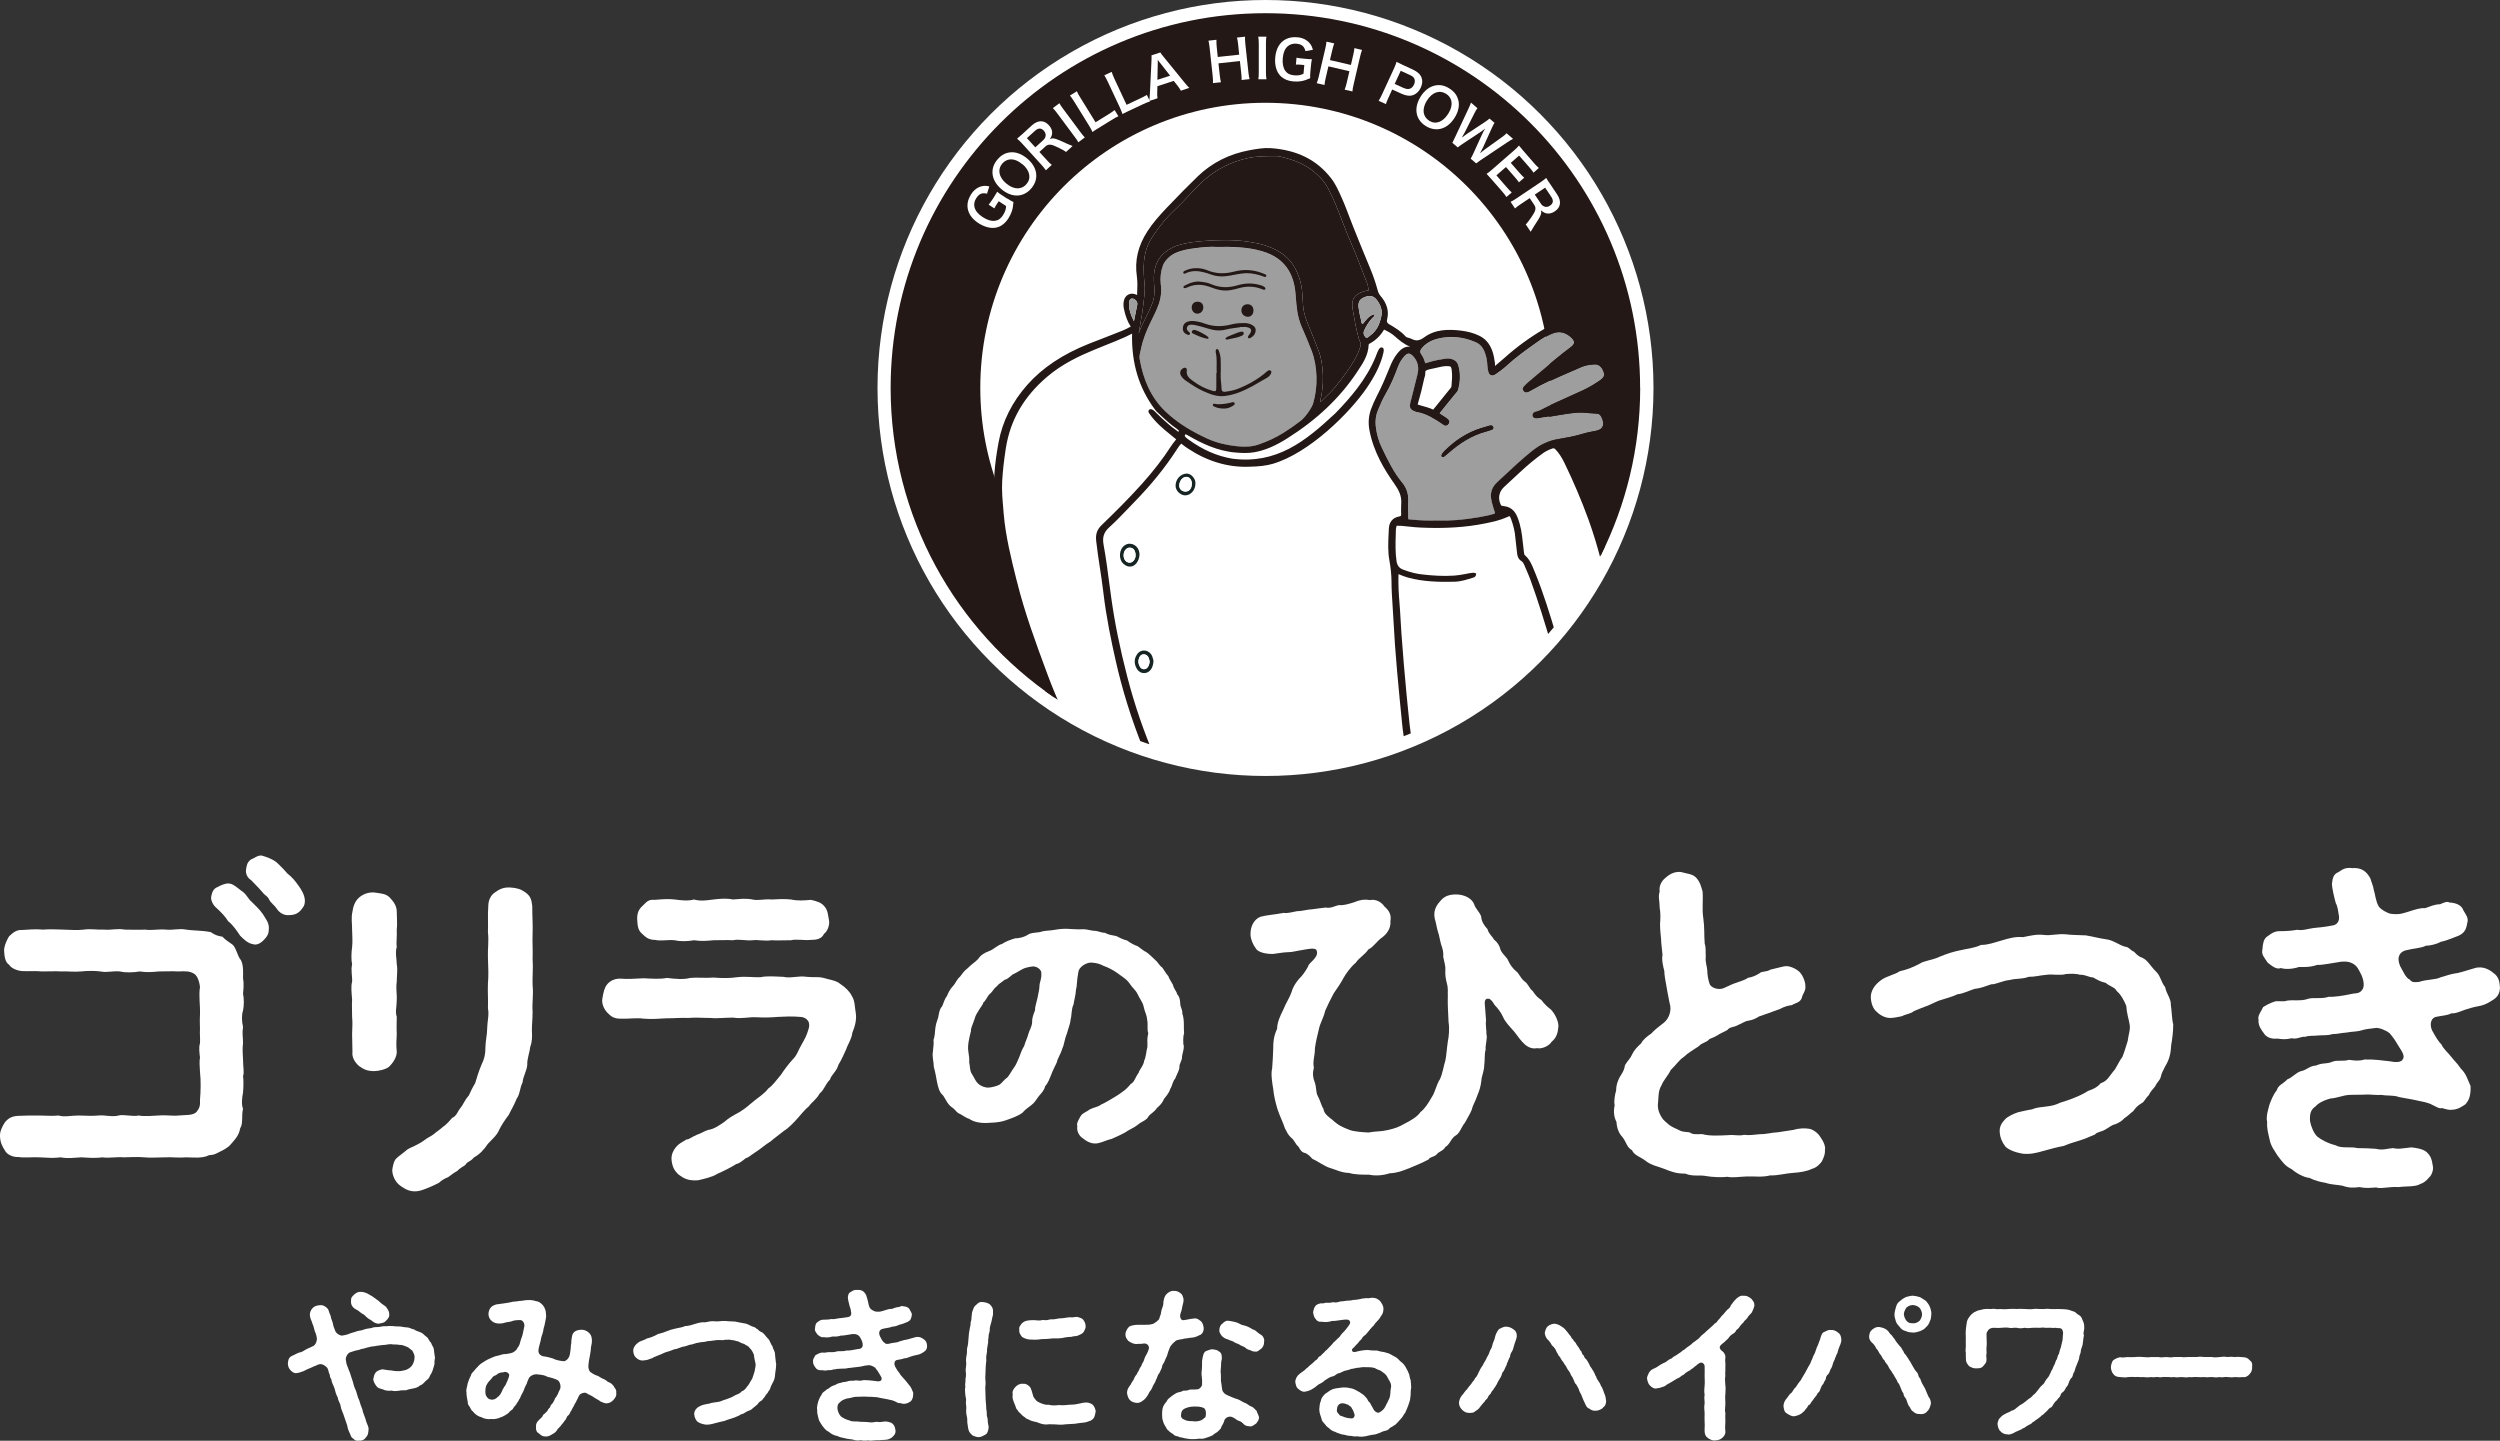 <?xml version="1.0" encoding="UTF-8"?>
<svg id="_レイヤー_2" data-name="レイヤー 2" xmlns="http://www.w3.org/2000/svg" xmlns:xlink="http://www.w3.org/1999/xlink" viewBox="0 0 282.16 162.61">
  <rect x="0" y="0" width="282.16" height="162.61" fill="#333333" stroke="none"/>
  <defs>
    <style>
      .cls-1, .cls-2 {
        fill: #fff;
      }

      .cls-3 {
        fill: #162523;
      }

      .cls-2 {
        stroke: #fff;
        stroke-miterlimit: 10;
        stroke-width: 3px;
      }

      .cls-4 {
        fill: #7b7d80;
      }

      .cls-5 {
        clip-path: url(#clippath);
      }

      .cls-6 {
        fill: #9e9e9f;
      }

      .cls-7 {
        fill: none;
      }

      .cls-8 {
        fill: #231815;
      }
    </style>
    <clipPath id="clippath">
      <circle class="cls-7" cx="142.83" cy="43.79" r="42.29"/>
    </clipPath>
  </defs>
  <g id="_レイヤー_1-2" data-name="レイヤー 1">
    <g>
      <g>
        <g>
          <path class="cls-1" d="m49.1,153.16c-.02.32-.09.45-.06.74-.02.23-.13.43-.19.7-.08.3-.21.47-.32.66-.09.3-.23.4-.45.57-.26.25-.41.47-.66.53-.25.23-.6.32-.75.34-.28.06-.57.09-.83.21-.28.02-.59-.02-.83.06-.3.04-.49.06-.83-.02-.28.04-.68.02-.94-.13-.42-.13-.59-.13-.79-.42-.15-.23-.32-.47-.32-.77.06-.25.11-.59.32-.76.11-.17.55-.32.75-.32.32.04.59.11.81.11.3.02.51.11.91.09.19.02.59-.04.81-.11.17-.04.47-.19.68-.41.26-.28.38-.72.38-1.04.02-.32-.17-.55-.25-.75-.21-.13-.4-.36-.6-.43-.21-.06-.53-.25-.79-.21-.28-.06-.6-.06-.79-.06-.17-.04-.43-.04-.72.02-.28.06-.42.02-.72.08-.3.02-.53.09-.72.11-.21,0-.53.08-.7.13-.17.02-.47.17-.7.17-.23.11-.51.15-.7.19-.25.09-.32.09-.64.21-.3.15-.53.7-.4.96.02.36.13.49.21.75.04.13.15.42.21.53.13.43.25.74.34,1.04.11.45.19.7.36,1.04.13.36.19.76.36,1.06.08.3.25.79.36,1.04.02.28.26.77.34,1.04.08.42.28.72.36,1.06,0,.45-.04.83-.32,1.08-.13.25-.53.4-.77.34-.26.08-.53-.06-.59-.19-.21-.09-.34-.3-.38-.51-.21-.41-.28-.6-.36-1.04-.09-.28-.26-.72-.36-1.04-.06-.26-.32-.74-.36-1.04-.04-.41-.28-.59-.34-1.04-.21-.4-.25-.6-.36-1.02-.08-.3-.32-.6-.36-1.04-.15-.15-.17-.4-.19-.55-.13-.19-.11-.43-.23-.66-.13-.25-.57-.55-.91-.49-.34.07-.41.21-.62.23-.17.11-.47.21-.66.3-.19.06-.45.25-.66.3-.15.04-.34.15-.64.17-.25.06-.49-.09-.72-.34-.17-.21-.26-.38-.28-.74.04-.43.11-.7.49-.87.3-.11.57-.32.85-.38.28-.02.6-.3.85-.41.21-.11.47-.19.7-.32.28-.17.43-.64.38-.91-.08-.51-.19-.6-.25-.83-.08-.3-.13-.55-.26-.81-.04-.25-.23-.49-.26-.81-.07-.38.11-.75.34-.96.23-.21.47-.25.79-.28.26-.04.47.08.58.15.23.17.34.26.4.47.09.34.26.6.26.77.04.23.21.53.23.75.02.25.13.38.26.79.09.25.59.57.83.49.43-.07.72-.17.96-.28.23-.04.43-.13.74-.23.32-.04.55-.09.79-.19.32-.11.59-.09.79-.15.19-.11.45-.09.79-.11.26-.02.55-.13.81-.08.23-.04.53-.04.81-.02.19.04.45.04.79.04.34.06.49.09.79.11.3,0,.57.23.77.21.15.15.51.25.74.34.26.08.41.32.68.51s.28.49.51.66c.08.3.32.53.32.77.06.36.06.62.11.85Zm-8.93-5.38c-.26-.13-.6-.45-.55-.91-.02-.36.04-.47.34-.75.26-.23.45-.32.75-.32.34,0,.72.13,1.11.4.19.06.34.25.53.34.15.15.23.15.42.32.26.26.43.36.75.59.15.17.45.57.4.85.08.26-.11.55-.36.77-.19.25-.49.25-.77.32-.34.04-.66-.17-.89-.38-.36-.17-.6-.41-.83-.64-.4-.17-.51-.43-.91-.59Z"/>
          <path class="cls-1" d="m69.3,156.52c.17.25.3.38.25.68.06.36-.13.58-.32.81-.26.25-.4.34-.77.38-.25,0-.47-.13-.68-.21-.19-.17-.51-.3-.66-.41-.23-.17-.3-.21-.57-.34-.17-.04-.21-.15-.45-.23-.26-.06-.66.13-.7.26-.17.23-.19.42-.3.57-.11.3-.25.4-.3.58-.08.19-.26.42-.3.57-.15.15-.21.47-.34.55-.23.11-.21.43-.38.55-.19.23-.23.36-.4.51-.06.13-.23.28-.43.49-.13.23-.32.47-.59.57-.19.15-.53.3-.77.28-.36,0-.53-.13-.75-.34-.3-.15-.38-.43-.34-.77-.04-.19.04-.49.32-.75.15-.17.3-.23.43-.45.04-.23.21-.19.38-.43.15-.07.21-.32.34-.45.17-.08.13-.36.32-.47.19-.23.15-.23.3-.49.02-.21.19-.25.28-.49.11-.11.09-.25.36-.75.09-.32-.02-.83-.34-1-.32-.15-.77-.28-1.13-.36-.28-.17-.6-.21-1.06-.26-.47-.09-.94.23-1.02.45-.13.28-.19.43-.23.59-.08.19-.21.36-.28.6-.09.28-.21.45-.28.6-.15.23-.17.49-.3.58-.09.28-.3.43-.32.57-.13.15-.28.28-.4.53-.17.15-.36.25-.49.45-.3.19-.53.38-.92.49-.25.13-.72.23-1.04.17-.41.07-.87-.06-1.11-.21-.4-.09-.72-.36-.94-.64-.21-.17-.25-.3-.34-.49-.11-.17-.26-.3-.23-.53-.04-.28-.17-.75-.15-1.15-.08-.3.08-.6.13-.98.09-.25.17-.53.36-.89.06-.32.34-.47.57-.79.26-.28.45-.51.72-.66.28-.17.47-.32.83-.47.23-.08.55-.28.87-.32.34-.06.62-.23.93-.19.32-.06.72-.09.94-.25.15-.11.32-.23.4-.45.19-.21.26-.42.32-.7.09-.28.13-.43.23-.68.04-.19.17-.7.23-1.08.04-.28-.15-.75-.58-.68-.36,0-.64.04-.89.15-.25.07-.49.06-.75.15-.23.08-.43.09-.7.09-.45-.04-.66-.17-.87-.4-.17-.17-.26-.45-.26-.68.02-.3.08-.49.25-.72.09-.11.32-.28.64-.36.26-.04.6-.09.81-.11.21-.04.47-.06.79-.13.28-.08.43-.08.77-.11.32-.08.51-.02.79-.11.53-.06.96-.04,1.3.09.3.02.53.19.74.41.17.19.25.34.32.55.09.25.06.47.09.6.04.25-.04.36-.04.49-.09.38-.11.7-.23,1-.02.19-.08.51-.15.68-.11.26-.17.62-.21.81-.06.3-.17.51-.23.98-.04.36.17.6.51.7.47.06.79.15,1.11.25.32.17.7.25,1.11.3.32.09.7-.26.81-.72.04-.38.11-.6.11-.85-.02-.23.09-.43.06-.68.07-.51.07-.81.36-1.06.19-.15.49-.23.77-.23s.55.07.81.3c.21.17.36.41.38.79.02.28-.02.57-.11.94,0,.4-.08.6-.11.89-.09.38-.13.64-.17,1.08-.04.23.06.72.28.81.32.23.53.32.81.41.28.15.38.26.62.34.25.08.45.34.62.38.26.08.45.32.57.49Zm-12.06-.6c.11-.28.21-.49.23-.7.04-.17-.28-.49-.66-.34-.45.02-.62.15-.72.25-.23.17-.34.11-.49.3-.21.3-.47.49-.59.72-.19.25-.23.6-.23.87,0,.23.02.49.17.64.08.11.17.26.47.3.21.06.55-.06.72-.26.23-.17.32-.3.49-.62.06-.21.17-.34.3-.59.15-.15.21-.36.3-.57Z"/>
          <path class="cls-1" d="m87.6,153.86c0,.47-.06.83-.11,1.17-.02.47-.11.77-.32,1.11-.11.25-.19.34-.23.55-.06.21-.19.26-.3.51-.11.13-.28.32-.34.47-.21.19-.23.36-.4.43-.25.15-.3.25-.43.42-.13.09-.26.25-.47.38-.11.13-.28.25-.49.32-.19.04-.38.21-.53.28-.21.13-.43.11-.55.26-.17.08-.43.17-.55.23-.36.13-.77.23-1.11.38-.32.06-.81.19-1.08.26-.45.13-.75.19-1.11.15-.45-.08-.77-.23-.92-.38-.19-.25-.28-.49-.3-.74-.04-.38.15-.57.28-.72.11-.13.45-.3.7-.38.17-.04.57-.13.74-.15.3-.13.57-.11.74-.15.34-.04.49-.08.77-.21.17-.06.55-.17.75-.26.15-.06.45-.19.72-.36.28-.09.51-.21.68-.42.34-.09.47-.4.68-.64.15-.15.25-.45.47-.75.09-.23.19-.55.28-.85.04-.34.17-.64.09-.93-.04-.23-.15-.59-.17-.94-.11-.28-.28-.6-.51-.79-.09-.21-.38-.25-.59-.43-.28-.06-.49-.19-.66-.28-.32-.04-.4-.15-.72-.15-.17-.06-.45-.06-.74-.04-.3.09-.74,0-1,.04-.43.04-.62.11-1,.11-.32.13-.68.08-1,.17-.34.02-.75.25-.98.23-.38.13-.57.21-.89.25-.26.08-.62.26-.91.28-.23.11-.62.23-.87.3-.28.08-.6.28-.87.36-.17.06-.45.19-.6.25-.13.13-.42.15-.62.26-.11.02-.32.08-.57.09-.28.02-.57-.11-.77-.32-.15-.11-.3-.38-.32-.75-.02-.34.19-.68.53-.93.32-.25.72-.28,1.02-.49.36-.08.66-.19,1.06-.4.25-.17.7-.19,1.08-.38.41-.17.72-.26,1.09-.34.3-.08.75-.11,1.09-.28.38,0,.66-.11,1.13-.25.38-.11.72-.21,1.11-.17.38-.08.74-.17,1.15-.11.36.04.68-.07,1.13-.04.28.04.64.04,1.08.06.43.08.68.15,1.08.21.38.04.72.32,1.02.4.19,0,.32.23.47.26.09.09.21.25.43.32.3.13.43.43.72.72.26.23.28.59.51.85.06.34.32.62.3.94.06.41.06.72.11,1Z"/>
          <path class="cls-1" d="m104.64,151.89c0,.34-.13.55-.38.7-.34.23-.57.3-.81.34-.23.04-.53.13-.7.19-.32.11-.43.19-.72.19-.21.11-.49.11-.83.19-.32.11-.28.53-.17.74.21.38.3.53.49.74.11.25.32.4.51.64.21.26.32.34.51.62.32.32.36.59.53.94.02.57-.11.77-.26.96-.23.15-.4.28-.75.3-.17.02-.34-.06-.51-.09-.13.06-.34-.09-.51-.17-.25-.13-.51-.17-.87-.25-.23-.06-.55-.09-.91-.17-.28-.11-.62-.06-.91-.11-.32.02-.68-.04-.91-.02-.25.02-.53,0-.87.02-.28.02-.64.17-.96.19-.38.09-.7.28-.79.41-.28.19-.32.41-.3.79.06.3.21.66.4.83.17.13.51.34.96.45.32.19.79.06,1.17.15.34,0,.72.02.98.04.38.09.6-.02.93-.04.28.08.55,0,.96-.04.21.02.62.07.81.25.25.23.28.41.34.77.04.19-.07.47-.19.57-.19.23-.34.32-.47.36-.26.17-.75.11-1.17.17-.47-.04-1,.11-1.19.02-.32.02-.53.06-.91-.02-.3.04-.53.06-.91-.08-.32-.06-.62-.06-.89-.15-.25-.04-.57-.11-.87-.26-.28-.02-.72-.26-.92-.45-.38-.19-.49-.38-.76-.72-.15-.25-.38-.53-.43-.87-.08-.34-.15-.57-.13-.94-.07-.28.08-.74.13-.94.08-.19.17-.47.38-.74.09-.3.32-.32.57-.58.26-.09.43-.34.72-.43.32-.06.45-.28.81-.3.38-.17.53-.06.89-.21.21-.09.57,0,.87-.09.32.04.49.08.83-.02.47-.02,1,.06,1.34.09.28.06.57.08.68-.08.17-.21-.04-.45-.21-.74-.11-.19-.23-.4-.47-.68-.21-.17-.57-.3-.74-.28-.34.04-.55.06-.85.15-.28.06-.42.04-.72.09-.3.02-.55.09-.72.08-.32.09-.51.06-.74.07-.34.04-.57,0-.74.08-.21-.04-.45.15-.72.08-.36.08-.49.06-.77.02-.36.04-.6-.09-.72-.28-.09-.13-.32-.4-.28-.72-.07-.21.17-.49.25-.68.13-.08.32-.21.64-.3.21-.04.43.04.62-.04.34-.06.77.04,1.11-.09.28-.09.77.02,1.11-.11.32.02.77-.06,1.32-.17.15-.02.38,0,.51-.26.09-.19.02-.55-.11-.79-.11-.21-.17-.4-.43-.55-.26-.13-.45-.09-.6-.09-.53.08-1.02.19-1.28.17-.4.13-.6.11-.98.11-.34.11-.72.13-.96.06-.25.09-.47-.11-.7-.28-.17-.26-.36-.43-.28-.72.02-.28.06-.53.23-.66.15-.09.3-.26.6-.3.38,0,.74-.02,1.02-.08.3.06.57-.06.89-.09.3-.04.49-.04.98-.13.21-.02.4-.19.36-.49-.04-.25-.08-.55-.17-.7-.09-.32-.21-.87-.21-1.02.04-.32.08-.53.36-.64.25-.17.38-.25.74-.21.47-.04.75.17.96.57.04.17.15.4.17.58.08.21.09.59.26.89.11.17.49.38.66.4.49.06.66-.04,1.04-.15.25-.08.51-.17.77-.15.25-.08.49-.21.79-.21.23-.09.38-.17.49-.09.34.02.57.11.7.3.11.26.32.45.28.7-.08.41-.13.6-.49.77-.23.08-.57.25-.94.32-.23.13-.59.21-.79.21-.25.13-.62.13-1.08.25-.28.07-.51.32-.3.83.11.19.32.68.51.72.13.19.28.15.51.13.45-.15.85-.09,1.15-.25.36-.11.6-.19.91-.23.25-.06.58-.17.92-.26.45-.13.83.13.98.26.26.17.34.47.34.74Z"/>
          <path class="cls-1" d="m112.07,147.91c.02.34.02.51-.06.72-.06.21-.09.53-.15.68-.04.19-.19.53-.15.79,0,.26-.19.6-.13.81-.11.32,0,.57-.09.81-.06.36-.11.6-.09.81-.06.41-.13.62-.08,1-.02.32-.08.62-.08,1.02s-.04.68-.04.98c.04.43.06.68,0,1,.02.57.02.87.04,1.4.02.19.02.4.06.7,0,.23,0,.4.06.7.04.19-.04.42.08.68.06.19.02.42.08.7.04.15.09.3.04.57-.06.3-.13.53-.38.66-.25.13-.51.28-.75.26-.19,0-.38-.08-.64-.17-.11-.09-.34-.3-.43-.51-.09-.21-.11-.45-.19-1-.02-.15.04-.34-.06-.7-.06-.25-.08-.45-.06-.75.04-.21-.02-.47-.04-.75.04-.3.04-.45-.04-.72-.02-.34-.11-.75-.02-1.06-.06-.25.04-.59.02-.91.08-.34.06-.66.02-.92-.02-.26.09-.62.06-.91-.04-.32-.02-.57.06-.91.06-.36-.02-.62.09-.92.09-.34.06-.55.11-.91.04-.25.02-.59.11-.91.02-.3.15-.53.13-.91.11-.19.08-.57.13-.83-.02-.26.15-.62.23-.83.08-.17.28-.32.42-.45.19-.17.36-.21.62-.17.32.04.55.09.77.26.25.23.34.47.36.68Zm11.57,11.47c-.02.3-.11.42-.15.59-.09.17-.3.34-.43.38-.25.09-.55.21-.77.21-.4.06-.66.06-.98.13-.34,0-.64.06-1,.06-.26.04-.57.06-.81.04-.4-.04-.75-.04-1.11-.04-.38.06-.68.02-1.15-.15-.32-.17-.72-.13-1.08-.36-.21-.11-.32-.08-.49-.28-.25-.17-.26-.15-.43-.36-.23-.21-.36-.32-.4-.47-.17-.07-.21-.43-.28-.55-.17-.43-.34-.72-.26-1.23-.09-.3.11-.62.32-.83.19-.19.47-.38.83-.34.28-.04.49.09.66.23.25.19.23.34.34.6.09.25.15.62.25.74.17.23.28.4.53.51.36.17.75.34,1.11.28.3.11.83.09,1.19.04.34.04.75.02,1.25-.04.49,0,.79-.06,1.25-.17.32-.08.55-.09.79-.06.19.08.4.09.57.3.19.23.28.59.28.77Zm-8.59-9.25c-.04-.13-.04-.4.15-.59.08-.13.23-.3.45-.4.4-.17.91-.15,1.3-.13.17.04.55.04.74-.04.28.04.47.06.75-.04.15-.06.51.02.75-.07.3-.06.49-.08.74-.08.32-.04.57-.09.81-.11.38.06.58-.06.85-.04.21.08.51.11.68.34.13.19.25.38.26.7.02.3-.17.55-.25.7-.21.23-.4.25-.6.36-.19.11-.49.04-.75.15-.25,0-.55.04-.68.06-.49.13-1,.13-1.34.11-.53.06-.87.08-1.36.09-.55.09-.94.07-1.38.04-.34-.04-.53-.13-.81-.28-.11-.17-.36-.4-.32-.77Z"/>
          <path class="cls-1" d="m131.48,153.5c-.04.32-.3.43-.32.75-.02.17-.26.59-.32.74-.19.17-.23.55-.36.72-.07.3-.3.57-.36.72-.11.32-.25.51-.4.7-.17.38-.38.64-.55.81-.3.26-.57.42-.85.4-.25-.02-.59-.11-.77-.3-.23-.23-.26-.43-.34-.74-.04-.45.19-.77.41-1.04.06-.17.26-.43.34-.57.04-.15.19-.43.34-.58.09-.28.28-.42.3-.6.08-.19.25-.32.3-.59.17-.21.23-.47.28-.6.02-.13.17-.34.23-.47.08-.11.19-.4.25-.6.09-.3-.15-.64-.53-.62-.23.04-.49.06-.62.04-.51.09-.87-.13-1.15-.32-.23-.26-.34-.45-.34-.75,0-.26.19-.68.45-.89.43-.21.96-.19,1.32-.19h.4c.36,0,.45.02.91-.09.15-.04.72-.43.75-.62.06-.3.19-.47.19-.66.02-.36.25-.66.26-1.04,0-.28.09-.81.4-1.09.17-.17.51-.38.79-.32.28-.04.51.09.72.23.28.19.25.36.36.62.06.28-.06.6-.13.92-.02.23-.09.47-.21.81-.11.32.04.74.3.72.25,0,.43-.08.57-.09.3-.06.51-.09.79-.11.3,0,.49.21.68.34.19.21.25.47.28.72.04.38-.17.77-.51.85-.38.21-.66.26-1.02.28-.28.06-.42.06-.66.09-.15.08-.4.06-.79.17-.21.04-.75.59-.83.83-.17.41-.21.55-.26.72-.06.32-.21.47-.3.74Zm10.62,6.38c.02.36-.13.51-.3.76-.21.15-.55.43-.74.34-.25-.02-.45-.02-.68-.23-.15-.19-.36-.34-.6-.4-.25-.09-.32-.25-.74-.43-.42-.13-.85.15-.89.53-.15.41-.3.47-.34.72-.09.17-.32.34-.42.45-.26.15-.38.25-.57.4-.19.06-.36.17-.62.23-.17.08-.41.15-.68.13-.23-.04-.47.06-.68.04-.45.04-.87-.04-1.23-.11-.17-.11-.38-.02-.6-.17-.25-.06-.47-.09-.57-.25-.28-.21-.47-.28-.55-.43-.21-.08-.28-.42-.4-.53-.15-.25-.21-.43-.25-.62-.06-.13-.09-.42-.08-.68,0-.47.02-.79.28-1.17.15-.15.25-.32.36-.51.19-.21.34-.26.45-.4.19-.09.34-.25.6-.36.21-.08.51-.09.68-.23.23,0,.53,0,.68-.11.21-.04.43,0,.87-.04.23.04.66-.32.59-.68.04-.45-.08-.87-.06-1.21.06-.47.06-.96.06-1.32.09-.57.15-.92.4-1.09.17-.06.38-.17.72-.23.15.04.58.04.72.21.26.11.38.32.38.6.06.32-.09.59-.07.75,0,.45-.06.72-.06,1.04.06.15.02.53.04.68-.04.32.06.51.09.93.04.26.04.47.17.62.19.26.34.3.51.38.36.15.74.34,1.08.42.28.09.45.25.79.4.32.09.51.34.77.43.3.09.43.36.6.47.07.25.21.42.26.68Zm-6.19-.94c-.13-.09-.55-.21-.93-.19-.28-.02-.79.02-1.08.15-.43.15-.57.36-.6.74-.06.43.19.51.53.66.38.15.72.06,1.02.13.42-.02.74-.06,1.04-.36.15-.07.19-.15.21-.41.02-.23,0-.57-.19-.72Zm6.47-6.74c-.28.17-.45.42-.74.34-.28.02-.34-.09-.59-.17-.23-.02-.47-.23-.6-.34-.19-.09-.45-.17-.6-.3-.23-.13-.36-.09-.59-.28-.3-.17-.38-.11-.62-.26-.38-.07-.68-.32-.77-.45-.15-.19-.26-.4-.25-.57,0-.34.11-.64.34-.77.19-.21.43-.4.77-.32.21.04.6.09.87.19.32.11.47.28.79.32.34.07.64.23.96.43.23.09.28.09.49.28.17.15.26.21.43.32.28.13.47.51.4.83.02.34-.15.62-.3.75Z"/>
          <path class="cls-1" d="m159.21,155.87c.06.25.04.47.06.77-.09.32-.02.77-.09,1.04,0,.3-.13.64-.26,1-.17.36-.25.74-.45.93-.19.4-.49.64-.64.83-.09.07-.32.4-.49.43-.21.19-.43.23-.51.34-.11.17-.32.25-.59.3-.26.06-.38.17-.58.23-.23.08-.49.19-.6.17-.23.02-.38.08-.6.11-.42.13-.91.17-1.28.09-.34.06-.6-.06-.85-.06-.25.02-.57-.15-.85-.15-.26-.09-.6-.17-.79-.3-.34-.08-.47-.21-.74-.45-.17-.09-.38-.34-.43-.43-.11-.15-.32-.3-.34-.49-.09-.4-.28-.68-.28-1.17.02-.25.04-.68.17-.94.07-.34.17-.47.49-.81.32-.17.53-.43.94-.55.26-.09.77-.11,1.08-.17.17,0,.51,0,.77.08.26.02.55.15.72.25.28.13.49.28.66.4.19.09.36.34.55.53.11.21.17.36.34.47.04.09.15.3.34.62.13.34.49.6.72.47.4-.21.57-.45.68-.68.19-.34.34-.68.47-.96.13-.4.07-.75.15-1.09.08-.26,0-.6-.17-.85-.15-.19-.21-.49-.45-.72-.09-.11-.34-.25-.47-.36-.15-.13-.36-.13-.55-.25-.32-.21-.7-.19-1.17-.19-.26-.04-.64.02-.85.06-.21-.02-.57.13-.81.13-.28.13-.6.17-.79.23-.28.11-.47.26-.77.3-.23.17-.4.32-.72.36-.28.11-.53.3-.72.42-.19.19-.45.34-.7.45-.17.11-.4.36-.7.51-.17.13-.47.23-.83.3-.23.06-.59-.15-.75-.32-.28-.19-.26-.49-.34-.75,0-.38.21-.74.49-.94.26-.23.57-.36.79-.64.13-.04.25-.25.45-.38.15-.11.23-.21.41-.36.11-.17.3-.17.43-.4.04-.21.3-.17.42-.4.08-.08.3-.25.4-.4.19-.13.3-.28.38-.36.09-.11.32-.3.41-.43.08-.13.21-.25.4-.41.23-.26.41-.32.59-.64.09-.15.4-.38.57-.64.32-.4.53-.66.43-.85-.09-.25-.36-.26-.96-.17-.3.02-.68.13-1.06.11-.38.13-.81.15-1.09.09-.42.04-.62-.09-.75-.3-.15-.15-.25-.4-.3-.77.08-.26.06-.47.26-.7.09-.17.45-.3.68-.32.23.08.41-.09.6-.06.19.04.59-.02.75-.06.25.07.45.02.77-.08.17,0,.43-.04.77-.09.32,0,.45-.02.74-.09.23.02.47-.06.74-.09.23-.08.57-.09.74-.11.25.06.34-.04.62-.04.42,0,.62.13.89.36.19.28.38.53.38.87,0,.36-.06.57-.3.87-.09.23-.34.47-.57.72-.17.17-.19.34-.38.45-.21.25-.36.4-.41.49-.21.23-.3.38-.4.45-.23.17-.32.25-.4.45-.21.17-.26.25-.41.45-.21.21-.34.34-.42.45-.13.11-.21.17-.25.28-.06.15.08.36.43.26.38-.11.87-.19,1.34-.21.36.07.7.06,1.06.07.4.15.77.13,1.06.25.36.06.59.28.96.45.36.17.49.47.83.7.17.15.3.32.45.62.11.19.21.38.32.68.06.32.08.45.19.74Zm-6.66,4.23c.3-.04.34-.28.34-.42-.09-.23-.11-.43-.3-.7-.09-.26-.25-.25-.43-.43-.25-.11-.47-.17-.64-.17-.38-.02-.62.3-.62.66-.07.19.02.43.23.58.08.23.36.17.59.32.17.06.43.13.85.15Z"/>
          <path class="cls-1" d="m171.2,150.8c-.06.43-.25.74-.34,1.15-.04.11-.11.45-.21.57-.13.19-.23.43-.21.57-.07.17-.21.38-.25.57-.15.21-.11.42-.23.55-.08.23-.21.43-.26.55-.19.13-.19.42-.26.53-.04.13-.19.32-.3.53-.15.21-.17.43-.28.51-.09.25-.3.38-.3.49-.11.11-.23.25-.32.47-.13.13-.25.23-.32.45-.13.23-.3.26-.34.43-.25.23-.55.66-.68.81-.21.21-.34.23-.47.36-.13.11-.38.13-.57.13-.38,0-.57-.11-.83-.34-.25-.25-.38-.55-.36-.81.02-.41.23-.72.38-.89.15-.13.26-.4.51-.62.13-.17.28-.4.49-.62.13-.25.38-.43.43-.64.23-.19.25-.38.41-.66.09-.21.26-.53.47-.81.08-.25.38-.6.45-.87.21-.3.3-.59.4-.87.19-.19.21-.59.34-.89.13-.19.17-.59.3-.91.08-.17.25-.51.43-.58.11-.06.47-.25.7-.23.3.02.53.08.83.3.26.15.4.42.38.77Zm9.74,8.08c-.19.19-.6.36-.87.34-.34.02-.47-.09-.72-.25-.28-.09-.36-.36-.47-.59-.15-.3-.23-.49-.36-.83-.04-.19-.25-.42-.3-.66-.08-.26-.17-.32-.32-.64-.21-.15-.21-.38-.34-.62-.08-.25-.25-.34-.34-.64-.06-.17-.28-.38-.38-.6-.09-.25-.26-.36-.38-.62-.08-.09-.32-.4-.38-.59-.23-.19-.21-.34-.4-.6-.11-.32-.26-.51-.53-.75-.11-.23-.32-.51-.57-.75-.13-.19-.23-.45-.23-.66.06-.25.13-.57.36-.74.13-.15.57-.3.77-.28.45.06.66.25,1.02.49.17.15.28.32.36.41.11.09.21.3.34.43.17.13.13.36.34.43.04.21.28.32.32.45.09.19.13.23.3.45.13.15.13.34.32.47.07.25.13.38.28.47.04.19.13.32.3.45.11.15.17.28.28.47.09.25.17.36.28.49.13.26.25.32.28.49.11.09.11.34.26.49,0,.17.15.3.26.51.09.13.23.32.25.49.25.3.32.75.47,1.06.11.26.07.45.13.59.02.36-.09.68-.38.83Z"/>
          <path class="cls-1" d="m197.63,146.55c.25.3.38.42.38.79-.04.25-.15.47-.28.77-.13.19-.43.42-.51.62-.15.25-.34.28-.42.49-.11.13-.28.26-.41.45-.13.23-.3.36-.42.45-.11.26-.23.32-.43.45-.13.07-.38.3-.45.45-.08.11-.38.34-.43.42-.23.21-.4.28-.53.49-.11.19.06.45.26.57.19.13.38.43.34.72-.06.34.04.75,0,1.04.02.4-.04.77,0,1.04-.09.3,0,.77,0,1.04.06.3,0,.66,0,1.04-.06.4.02.79,0,1.04,0,.45-.09.75,0,1.04,0,.32-.02.62,0,1.04-.02.32-.04.62,0,1.06.04.25-.11.53-.38.75-.17.15-.43.25-.79.26-.25.06-.59-.13-.79-.26-.28-.19-.36-.43-.38-.75-.02-.32.04-.66,0-1.06,0-.4-.02-.66,0-1.02-.02-.3-.08-.75,0-1.04.02-.34-.08-.66,0-1.02-.06-.3-.04-.74,0-1.04.04-.3,0-.77,0-1.04,0-.36.02-.79,0-1.15.02-.17-.25-.53-.55-.36-.15.08-.3.17-.4.3-.26.13-.3.3-.53.38-.17.21-.38.21-.53.36-.21.08-.25.28-.55.38-.09.08-.36.3-.55.34-.26.17-.43.25-.55.34-.28.15-.3.19-.57.32-.23.21-.47.28-.57.3-.19.09-.4.11-.62.15-.26.08-.57-.13-.76-.34-.15-.13-.26-.4-.32-.77-.02-.17.11-.43.21-.64.13-.21.26-.36.53-.47.15-.07.32-.13.57-.32.11-.07.28-.19.55-.32.26-.07.32-.19.55-.34.23-.17.4-.13.53-.34.09-.06.38-.19.55-.34.21-.15.32-.17.51-.38.23-.09.32-.23.53-.38.19-.15.32-.19.51-.38.17-.19.45-.32.57-.45.21-.11.28-.23.49-.45.11-.13.4-.3.53-.47.09-.09.32-.28.53-.47.23-.19.38-.34.49-.47.25-.08.3-.34.49-.49.11-.09.21-.32.45-.51.13-.13.26-.34.45-.53.19-.13.36-.3.43-.53.19-.21.25-.36.45-.57.3-.34.66-.57.98-.49.34-.04.51.08.83.3Z"/>
          <path class="cls-1" d="m207.82,151.18c.02.42-.21.7-.34,1.15-.06.28-.11.42-.21.57-.07.28-.19.38-.21.57-.11.17-.19.42-.23.57-.04.21-.15.4-.25.55-.04.11-.11.38-.26.53-.17.11-.25.34-.26.55-.15.26-.19.28-.28.53-.15.13-.23.32-.3.51-.09.25-.13.41-.3.49-.07.08-.19.4-.32.47-.09.15-.26.34-.32.45-.15.11-.21.4-.34.43-.21.07-.19.36-.34.41-.17.21-.19.3-.34.4-.23.25-.57.41-1.04.49-.23.02-.55-.15-.83-.34-.26-.13-.32-.47-.36-.81,0-.34.17-.68.38-.89.17-.23.32-.49.53-.62.13-.13.25-.45.47-.62.17-.23.28-.45.45-.64.13-.13.25-.4.41-.66.21-.3.32-.59.47-.83.09-.23.32-.45.43-.85.13-.19.17-.51.4-.87.11-.32.21-.66.34-.89.09-.3.23-.53.32-.91.11-.28.13-.49.42-.6.23-.08.43-.26.7-.21.26-.04.57.06.83.28.25.15.36.43.38.79Zm9.98,6.64c.11.28.13.4.13.6-.09.38-.19.66-.38.83-.19.25-.47.4-.87.34-.19.02-.55-.04-.7-.25-.28-.13-.34-.36-.47-.59-.21-.19-.23-.53-.38-.85-.15-.21-.3-.38-.3-.64-.19-.21-.23-.47-.32-.64-.09-.25-.15-.42-.34-.62-.06-.21-.19-.4-.34-.64-.11-.26-.26-.38-.36-.6-.15-.17-.34-.49-.38-.62-.11-.19-.34-.38-.4-.6-.19-.13-.28-.41-.4-.59-.25-.23-.26-.53-.53-.75-.13-.32-.3-.51-.57-.75-.15-.19-.25-.36-.23-.66.04-.32.09-.53.36-.74s.47-.3.77-.28c.45.07.75.19,1.02.47.11.13.19.32.36.43.13.11.17.28.34.43.13.26.45.66.66.89.17.11.19.36.32.45.09.21.13.34.3.47.08.17.17.23.3.45.09.23.21.26.28.47.19.3.34.64.59.96.15.13.23.26.26.49.06.21.25.3.26.49.11.38.4.74.51,1,.19.4.28.75.47,1.04Zm-3.83-8.7c-.06-.3-.17-.43-.15-.81,0-.21.11-.57.17-.81.11-.34.19-.47.45-.66.25-.21.32-.28.66-.45.17-.04.6-.17.81-.15.34.04.47.06.81.17.15.11.51.3.66.43.21.26.32.38.43.66.09.19.19.6.17.81-.02.28-.04.59-.17.81-.06.23-.26.55-.43.66-.13.21-.45.36-.66.45-.23.08-.51.17-.81.17-.3-.02-.58-.04-.81-.17-.32-.06-.55-.25-.68-.45-.11-.15-.38-.38-.45-.66Zm.91-.81c0,.25.15.62.32.79.17.19.38.26.7.25.26.04.55-.11.75-.28.17-.23.28-.47.28-.74,0-.23-.13-.57-.3-.74-.21-.21-.53-.28-.74-.3-.36.04-.45.08-.72.28-.11.17-.26.41-.3.74Z"/>
          <path class="cls-1" d="m235.21,150.65c-.02.23-.11.47-.09.66-.07.25-.02.42-.13.66-.09.21-.15.45-.15.62-.02.17-.17.42-.17.62,0,.17-.13.45-.19.6-.08.25-.19.41-.23.59-.09.21-.09.45-.23.57-.09.25-.09.47-.26.57-.13.15-.23.4-.28.53-.04.21-.17.4-.3.53-.04.09-.15.34-.32.49-.19.09-.3.3-.34.49-.17.25-.25.23-.36.45-.17.11-.28.28-.4.45-.13.23-.19.38-.4.42-.25.21-.28.34-.45.45-.13.13-.34.36-.49.41-.11.17-.38.3-.51.42-.15.08-.36.3-.53.36-.13.23-.43.25-.53.36-.28.13-.32.28-.57.32-.17.19-.4.17-.57.3-.21.04-.49.28-.6.28-.11.04-.3.15-.53.09-.34,0-.59-.13-.79-.34-.17-.13-.3-.43-.34-.81-.02-.17.09-.38.15-.57.19-.19.3-.34.4-.4.09-.09.4-.23.53-.3.23-.09.32-.13.51-.26.25-.02.49-.25.64-.38.25-.21.36-.28.62-.42.26-.17.32-.25.6-.47.13-.09.47-.3.57-.49.17-.09.32-.28.53-.55.11-.15.26-.36.51-.59.23-.15.26-.36.43-.6.19-.26.32-.32.42-.64.09-.08.09-.28.28-.53.09-.23.17-.45.26-.57.08-.21.13-.45.25-.57.06-.13.08-.43.23-.6.07-.21.09-.43.17-.6.06-.11.09-.38.15-.6.15-.4.09-.75.15-1.21-.06-.17-.02-.32-.23-.45-.17-.09-.38,0-.6-.08-.36.06-.62-.04-.87,0-.26.04-.59-.08-.89,0-.28-.02-.62,0-.87,0-.38.04-.55.06-.89,0-.26.06-.62.08-.87,0-.4-.04-.59.08-.89,0-.23-.04-.59-.04-.87,0-.34.04-.55,0-.87,0-.23,0-.47.09-.6.26-.15.21-.21.34-.19.45-.02.47.06,1.04,0,1.47-.04.21.02.59,0,.74-.09.19.04.59-.02.77.04.26-.25.47-.38.66-.21.25-.51.21-.77.23-.3.02-.59-.13-.77-.23-.21-.19-.36-.47-.38-.66-.02-.26-.02-.51-.02-.89-.08-.25.02-.55,0-.85-.02-.26,0-.59,0-.85-.02-.32-.02-.6,0-.87.02-.3.09-.66.13-.94.04-.23.28-.57.51-.81.11-.09.28-.25.49-.32.17-.11.45-.17.59-.19.43-.15.87-.09,1.17-.09.34-.08.64.08.94,0,.26,0,.53.06.94,0,.23,0,.62-.04.96,0,.32-.04.68,0,.94,0,.38.02.68.04.94,0,.32-.06.62.02.96,0,.3.04.55-.08.94,0,.34,0,.57.02.94,0,.34.02.94,0,1.3.13.28.13.4.11.6.23.17.17.28.25.53.4.23.17.25.45.38.68.13.3.09.49.11.76-.04.34-.11.47-.08.7Z"/>
          <path class="cls-1" d="m253.9,155.08c-.23.3-.55.4-.75.34-.38.04-.68.02-.89,0-.21.04-.6.04-.87,0-.25-.06-.53.09-.85,0-.38.06-.57.04-.87,0-.25-.02-.59.07-.85,0-.25.02-.62.02-.87,0-.28-.04-.6.06-.87,0-.25.09-.66,0-.87,0-.38.02-.51.06-.87,0-.26.07-.59-.04-.87,0-.3-.06-.66.09-.85,0-.23-.04-.59.07-.87,0-.36.06-.64.02-.87,0-.38.04-.49-.04-.85,0-.21-.02-.55-.02-.87,0-.09.04-.23.04-.36.04-.17,0-.38-.04-.53-.04-.3-.02-.55-.06-.75-.34-.13-.11-.28-.49-.28-.79.02-.21.11-.64.28-.77.11-.11.49-.3.77-.34.25.08.49,0,.87-.02.25.04.55,0,.87,0,.26-.04.64-.02.85,0,.36.02.55.06.87,0,.21.02.6,0,.87,0,.19.06.53.04.85,0,.34.04.64.06.87,0,.34-.02.53.02.87,0,.34.06.57-.02.87,0,.21.02.64-.02.87,0,.34-.08.64,0,.87,0,.36.02.62-.02.85,0,.23.08.62.02.87,0,.25-.04.53-.06.85,0,.32-.04.51-.04.87,0,.32-.04.49-.02.89.02.3,0,.57.09.75.34.25.15.34.4.28.77.04.38-.15.66-.28.79Z"/>
        </g>
        <g>
          <path class="cls-1" d="m27.43,112.18c.12.52.12,1.28,0,1.88-.16.44-.16,1.2,0,1.84-.12.8,0,1.08,0,1.84-.08.56-.04,1.2,0,1.88,0,.8.16,1.4,0,1.84.08.44.04,1.4,0,1.84-.12.6-.2,1.36,0,1.84-.2.8.04,1.64-.32,2.2-.16.88-.64,1.32-1.16,1.92-.2.24-.92.64-1.12.72-.56.28-.64.36-1.24.4-.76.4-1.92.24-2.59.24-.84.08-1.44-.04-2.35,0-.92,0-1.68.08-2.36,0-.76-.08-1.72,0-2.35,0-.68-.08-1.64.12-2.4,0-.76.12-1.68.04-2.35,0-.84.04-1.48.16-2.36,0-.8.12-1.44.04-2.36,0-.88-.04-1.72.08-2.43-.04-.52.04-1.24-.24-1.48-.72-.32-.52-.52-.88-.56-1.6-.04-.52.24-1.12.56-1.6.4-.48.8-.68,1.48-.72.84-.04,1.36-.04,2.32-.04.84,0,1.52.08,2.24,0,.72.2,1.4,0,2.27,0,.8,0,1.36.08,2.24,0,.68-.08,1.56.2,2.27,0,.56-.16,1.6.16,2.27,0,.6.12,1.56.04,2.24,0,.92-.08,1.64.08,2.24,0,.76-.08,1.68.04,2.08-.44.32-.4.4-.72.36-1.32.08-.88.12-2.12,0-3.19-.04-.56-.08-1.2,0-1.6-.04-.36-.16-1.12,0-1.6.04-.56-.04-1.12,0-1.6,0-.36-.04-.96,0-1.6.04-1.2-.16-2.12,0-3.15-.08-.76-.36-1.32-.64-1.48-.48-.32-.92-.32-1.8-.28-.72-.04-1.56,0-2.2,0-.88.08-1.36.12-2.16,0-.72.12-1.56.16-2.23,0-.92-.08-1.44.16-2.2,0-.6-.08-1.44-.08-2.2,0-.84.08-1.48-.04-2.2,0-.6-.04-1.52,0-2.2,0-.84-.08-1.48,0-2.24-.04-.52-.04-1.2-.28-1.48-.72-.44-.28-.52-.92-.56-1.6,0-.56.36-1.28.56-1.6.48-.48.92-.76,1.48-.72.6-.04,1.56-.12,2.36-.04.8-.08,1.64,0,2.32,0,.88.04,1.6.08,2.27,0,.8-.12,1.52.04,2.32,0,.76.08,1.4-.16,2.32,0,.84,0,1.4.04,2.32,0,.64.12,1.48-.08,2.32,0,.84.08,1.52-.16,2.27,0,.76.12,1.76.08,2.79.28.44.32.8.44,1.32.52.24.28.64.56,1.12.88.44.36.56,1.32.96,1.76.32.6.24,1.52.24,2.04.12.64.04,1.28,0,1.8Zm2.23-9.02c.28.48.76,1,.68,1.72,0,.48-.16.8-.52,1.16-.36.4-.84.68-1.28.52-.6-.08-1.16-.68-1.44-.96-.36-.52-.72-1.12-1.36-1.64-.28-.48-.84-1.08-1.44-1.6-.28-.28-.48-.72-.48-1.04.04-.24.12-.88.56-1.12.6-.32.84-.4,1.2-.48.6-.08.96.28,1.64.8.6.36.72.88,1.24,1.32.32.32.88.84,1.2,1.32Zm4.75-1.48c0,.6-.28.8-.52,1.12-.4.4-.84.48-1.2.48-.6.08-1.16-.24-1.48-.76-.2-.32-.64-.6-.84-1-.16-.4-.44-.4-.76-.84-.52-.6-.92-.96-1.28-1.36-.36-.2-.64-.68-.56-1.2.08-.48.12-.8.56-1.12.44-.16.72-.48,1.2-.44.4.12,1.04.28,1.68.76.56.52,1.04,1.04,1.24,1.28.52.4.88.84,1.24,1.36.36.48.72,1.12.72,1.72Z"/>
          <path class="cls-1" d="m44.78,118.73c0,.6-.44,1.24-.8,1.6-.32.36-1.28.56-1.72.56-.76,0-1.16-.16-1.72-.56-.52-.44-.84-1.04-.76-1.6,0-.72-.04-1.32-.04-2,0-.6.08-1.24,0-1.96,0-.8-.04-1.28,0-1.96-.04-.6-.16-1.48,0-2,.04-.64-.16-1.28,0-1.96-.12-.56-.08-1.4,0-1.96.08-.6,0-1.48,0-2,0-.68-.12-1.32.04-2,.12-.84.4-1.28.76-1.6.56-.48,1.2-.6,1.72-.56.76.12,1.28.12,1.72.56.36.4.8.88.8,1.6,0,.64.08,1.48,0,2.04.04.76-.08,1.44,0,1.95-.2.56,0,1.44,0,1.96.12.56,0,1.24,0,1.96-.12.76.04,1.52,0,2,0,.84-.2,1.4,0,1.96,0,.56-.04,1.16,0,1.96-.04.64-.08,1.2,0,2Zm15.33-4.55c0,.84-.08,1.44-.08,2.04.04.84.04,1.32-.2,2-.04.52-.36,1.32-.32,1.96-.04.64-.52,1.44-.52,1.95-.36.76-.28,1.32-.68,1.88-.32.8-.68,1.36-.88,1.8-.48.64-.84,1.2-1.08,1.68-.24.64-.88,1.16-1.28,1.6-.4.6-.88,1.16-1.6,1.56-.32.44-.76.44-.92.8-.24.2-.68.4-.96.72-.44.24-.6.4-1,.68-.56.24-.72.36-1.04.64-.6.32-1.52.72-2.08.88-1.04.28-1.72-.12-2.36-.6-.44-.32-.84-1.04-.84-1.72.04-.28.16-1.04.44-1.28.12-.16.76-.6,1.08-.88.32-.32.92-.48,1.08-.6.4-.2.64-.32,1.08-.64.16-.16.76-.44,1-.64.36-.32.56-.4.96-.76.56-.4.84-.76,1.12-1.08.52-.2.64-.8,1-1.2.24-.28.4-.8.88-1.32.16-.36.4-.88.72-1.4.24-.76.32-1.12.68-2,.36-.76.48-1.24.48-2.12,0-.56.2-1.4.2-2.16,0-.6.24-1.48.08-2.16.04-1-.04-1.76,0-2.83.08-.76.04-1.92,0-2.91-.04-.96.12-1.8,0-2.87.04-.8-.04-2.04.04-2.95,0-.68.32-1.28.8-1.56.6-.44,1.08-.56,1.72-.52.72.04,1.2.2,1.68.56.56.4.68.8.76,1.52,0,1.16.08,2.23.04,3.03-.04,1.12.04,2.04,0,2.95.08.96-.04,2.16,0,2.99.12,1.04-.08,2,0,2.95Z"/>
          <path class="cls-1" d="m96.19,116.61c-.08.68-.52,1.28-.68,1.8-.24.56-.6,1.32-.88,1.76-.2.76-.8,1.12-.96,1.68-.56.56-.64,1.16-1.16,1.56-.36.68-.84.92-1.24,1.48-.48.36-1.08,1.16-1.32,1.4-.32.36-.96,1.04-1.44,1.32-.64.52-1.12.84-1.52,1.2-.76.48-1,.76-1.8,1.28-.56.36-.64.52-1.04.64-.24.2-.72.6-1.04.64-.56.36-1.36.76-2.16,1.12-.56.36-1.48.56-2.16.72-1.12.08-1.6-.2-2.2-.64-.48-.44-.72-.88-.8-1.68-.04-.64.24-1.08.48-1.4.36-.44.64-.52,1.2-.88.32,0,.64-.32,1.24-.56.32-.08.72-.36,1.2-.52.68-.08,1.32-.56,1.8-.88.6-.52,1-.72,1.72-1.12.72-.44.96-.68,1.68-1.28.4-.32,1.24-.88,1.6-1.4.48-.32.84-.84,1.44-1.56.28-.44.72-1.04,1.28-1.68.52-.48.64-1.04,1.04-1.72.4-.72.56-.96.8-1.8.28-1-.52-1.32-.96-1.32-.92-.08-1.72-.04-2.51,0-.88.08-1.6.08-2.51.04-.76-.04-1.64.2-2.55.04-.96,0-1.88.12-2.52.04-1.04,0-1.72-.08-2.55,0-.8-.04-1.56.04-2.51.04-.72.04-1.6.12-2.51.04-.84-.12-1.76.04-2.59,0-.8,0-1.08-.24-1.52-.68-.44-.48-.64-1.08-.56-1.56.12-.76.24-1.24.52-1.6.4-.52,1-.68,1.48-.68.92.08,1.68,0,2.67-.04.84.04,1.88.12,2.63-.04.88.12,1.92.2,2.63,0,.8-.08,1.68.04,2.63-.04,1,.08,1.84.08,2.67-.04,1-.12,1.88.04,2.63,0,.72-.16,1.6-.08,2.59-.04.76.2,1.76-.16,2.63,0,.76.08,1.24-.04,1.88.12.48.16,1.44.28,1.84.64.68.44,1.16.96,1.36,1.4.36.52.32,1.24.44,1.88.12.72-.04,1.44-.4,2.32Zm-24.27-12.77c-.04-.68.12-1.16.56-1.56.48-.44.64-.8,1.44-.72.88-.08,1.52-.12,2.24-.04.6.08,1.48.2,2.16,0,.76.2,1.28.12,2.2,0,.72-.08,1.44-.16,2.2,0,.68-.04,1.36-.16,2.2,0,.68.16,1.28-.08,2.16,0,.8-.04,1.44-.08,2.2,0,.72.16,1.44.12,2.24.04.68.16,1.12.28,1.48.68.48.52.44,1.08.56,1.6.12.52-.16,1.28-.56,1.56-.28.6-.88.68-1.48.68-.8.08-1.68-.12-2.24.04-.68,0-1.6.04-2.2,0-.84.12-1.52-.08-2.16,0-.68.08-1.48-.16-2.2,0-.72-.04-1.6,0-2.2,0-.88.08-1.36.12-2.2,0-.68.12-1.52.16-2.16,0-.92-.08-1.48.12-2.24-.04-.8,0-1.12-.4-1.44-.68-.48-.4-.52-.92-.56-1.56Z"/>
          <path class="cls-1" d="m133.61,117.92c.03.57-.13.83-.2,1.29.03.56-.33.76-.3,1.29,0,.27-.4,1-.47,1.23-.3.3-.36.93-.56,1.16-.13.5-.56.93-.7,1.13-.2.5-.5.76-.8,1.03-.33.5-.73.63-.96.96-.2.43-.76.56-1.16.9-.53.43-1.13.63-1.46.9-.6.33-1.1.53-1.53.73-.57.13-.9.33-1.46.47-.73.2-1.39-.2-1.79-.53-.36-.23-.73-.73-.63-1.39-.13-.3.2-.8.4-1.16.27-.37.66-.43,1.03-.73.56-.27.86-.23,1.3-.56.27-.1.7-.36,1.16-.63.23-.13.9-.53,1.13-.73.46-.3.73-.6,1-.93.43-.2.53-.8.9-1.26.1-.4.56-.8.63-1.39.2-.36.23-1.06.36-1.53.03-.6-.07-.9.1-1.56-.17-.43,0-.96-.13-1.53-.03-.53-.27-.86-.4-1.49-.07-.43-.46-.9-.66-1.36-.23-.5-.6-.73-.9-1.2-.33-.53-1.06-.93-1.39-1.2-.46-.33-1.03-.63-1.59-.83-.4-.2-.66-.3-1.33-.36-.6-.03-1.43.5-1.49,1.06-.2,1-.13,1.53-.27,1.99-.03.66-.23,1.26-.27,1.66-.27.53-.2,1.26-.33,1.69-.03.47-.27,1.03-.43,1.63-.27.63-.3,1.26-.5,1.63-.2.7-.56,1.16-.63,1.59-.2.46-.46.9-.7,1.56-.1.23-.27.76-.63,1.16-.07.4-.37.73-.7,1.1-.36.5-.5.76-.86,1.03-.36.27-.73.53-1,.86-.56.4-1.2.6-1.83.83-.53.2-1.13.27-1.96.3-.83.07-1.69-.07-2.22-.46-.23-.03-.7-.36-1-.53-.47-.17-.5-.47-.9-.73-.53-.36-.7-.86-1.03-1.36-.47-.4-.57-.96-.7-1.56-.1-.5-.17-1.03-.36-1.69,0-.6-.2-1.1-.1-1.69.03-.53.13-.9.07-1.33.13-.4.17-.8.2-1.29.07-.53.17-.8.33-1.26.07-.33.13-.96.43-1.23.2-.4.23-.76.56-1.19.1-.27.36-.8.66-1.1s.5-.86.8-1.06c.27-.36.46-.66.86-.96.5-.5.9-.73,1.2-1.06.3-.46.73-.7,1.33-.93.33-.1.9-.66,1.36-.76.43-.3.93-.46,1.46-.63.5,0,1.13-.17,1.53-.46.56-.27,1.06-.13,1.56-.33.43-.1.86-.07,1.56-.2.36-.07,1.03-.13,1.59-.07.36,0,.76.07,1.33.03.46-.03.73.1,1.29.17.56,0,.83.23,1.29.23.43.23.76.27,1.26.36.4.2.93.46,1.23.5.4.3.9.56,1.16.63.3.17.66.53,1.09.73.43.33.7.63,1,.9.3.27.43.6.76.83.17.23.5.8.66.93.03.2.43.8.53,1,.07.43.4.7.46,1.03.27.3.33.6.36,1.1,0,.4.27.66.23,1.1.27.76.13,1.59.2,2.26-.13.3-.1,1.06-.07,1.33Zm-16.07-8.1c-.03-.46-.63-.83-1.1-.73-.46.07-.83.17-1.06.3-.33.17-.66.4-.96.53-.27.1-.63.6-1.03.66-.43.37-.66.43-.9.76-.3.17-.4.53-.8.86-.3.3-.43.76-.7.93-.07.33-.33.53-.6,1.03-.3.46-.3.56-.47,1.06-.17.5-.36.83-.33,1.13-.23.9-.4,1.66-.3,2.32.07.53.13.8.1,1.26.1.3.03.93.33,1.33.27.4.33.73.7,1.06.27.27.8.46,1.16.43.43-.03.93-.17,1.23-.33.27-.17.5-.56.9-.83.33-.4.5-.8.76-1.13.2-.27.37-.7.57-1.16.17-.4.23-.73.56-1.26.13-.5.36-.9.46-1.33.1-.4.4-.8.43-1.33-.03-.33.1-.8.33-1.36-.03-.3.13-.76.27-1.36.07-.46.23-.96.23-1.39s.27-.76.2-1.46Z"/>
          <path class="cls-1" d="m175.88,115.9c-.04.56-.16,1.2-.76,1.68-.28.48-1.12.84-1.64.72-.76.16-1.32-.32-1.68-.72-.44-.48-.76-1.04-1.16-1.44-.28-.32-.76-.8-1-1.36-.24-.56-.68-1.08-.96-1.36-.16-.28-.28-.48-.56-.68-.64-.16-.56.44-.52.84.04.4.08.92.12,1.56-.08.6.08,1.24.04,1.56.16.4-.16,1.36-.08,1.76-.16.44-.08,1.28-.16,1.72,0,.68-.32,1.36-.32,1.72-.08.76-.24,1.2-.44,1.68-.24.76-.52,1.08-.64,1.64-.2.52-.6,1.12-.8,1.52-.36.4-.56,1.16-1,1.4-.56.32-.68,1.04-1.2,1.32-.2.4-.64.48-.92.76-.2.36-.84.32-.96.64-.68.36-1.52.72-2.12.96-.92.36-1.4.56-2.27.6-.72.24-1.6.32-2.32.16-.72,0-1.68,0-2.27-.2-.84,0-1.56-.4-2.16-.56-.64-.2-1.36-.76-2-1.04-.16-.2-.52-.6-.92-.68-.44-.12-.52-.68-.8-.84-.32-.44-.36-.64-.72-.92-.32-.32-.36-.48-.64-1-.2-.64-.56-1.32-.84-2.16-.24-.84-.4-1.44-.48-2.28-.12-.68-.28-1.72-.12-2.32.08-.92.08-1.36.12-2.23,0-.76.04-1.36.44-2.24,0-.72.36-1.48.68-2.12.32-.8.72-1.36.96-2.04.16-.6.48-1.04.84-1.48.32-.28.72-.84,1-1.36.08-.32.36-.48.64-.8.36-.4.48-.72.32-1.08-.16-.32-1.16-.08-1.64,0-.64.08-1,.24-1.6.24-.44,0-1,.12-1.68.2-.88,0-1.6-.2-1.88-.56-.36-.48-.68-1.2-.64-1.76,0-.8.4-1.6,1.12-1.88.72-.2,1.6-.24,2.63-.44.36.08.92-.08,1.56-.2.32.04,1.2-.2,1.6-.2.68-.08,1.12-.16,1.56-.2.68.12,1-.2,1.56-.28.4.08,1.16-.16,1.68-.32.52-.24,1.12-.36,1.76-.24.72-.16,1.36.28,1.64.72.56.48.8.96.68,1.64.08.88-.48,1.52-.92,1.84-.72.52-.96,1.08-1.56,1.36-.44.64-1.04.92-1.44,1.52-.56.44-1.16,1.32-1.36,1.68-.24.48-.8,1.32-1.12,1.76-.32.6-.76,1.48-.96,1.96-.16.76-.6,1.44-.72,2.11-.16.6-.36,1.52-.44,2.12,0,.92-.28,1.48-.12,2.2-.16.6-.12,1.12.08,1.6.24.64.12,1.16.36,1.6.24.4.44,1.2.64,1.44.04.56.64.96,1,1.24.68.64,1.16.84,1.88,1.12.56.24,1.6.28,2.2.32.8-.16,1.32-.08,2.2-.28.8-.2,1.12-.28,1.96-.76.48-.24,1.36-.72,1.72-1.28.44-.32.84-.92,1.32-1.76.32-.48.48-1.36.88-1.96.32-.72.4-1.48.6-2.08.12-.56.16-1.36.28-2.16.12-.56.2-1.44.08-2.2-.04-1-.12-2.11-.08-2.91-.04-.4.08-.8-.12-1.48-.12-.52-.2-.92-.16-1.48.04-.4-.12-.88-.24-1.48.04-.52-.04-.84-.24-1.4-.16-.56-.2-1-.36-1.44-.12-.36-.24-1.16-.36-1.48-.2-1,.28-1.6.72-2.08.4-.44.92-.64,1.68-.64.88,0,1.76.4,2.04,1.08.12.48.64.92.8,1.4.04.64.4,1.08.72,1.44.12.52.6.88.72,1.16.4.32.64.68.76,1.2.24.52.72.8.88,1.24.16.36.48.84.88,1.16.36.28.44.72.92,1.12.44.28.56.84.92,1.08.32.48.56.76,1,1.04.28.4.8.88,1.04,1.04.52.52.92,1.4.88,2Z"/>
          <path class="cls-1" d="m205.97,129.66c.04.6-.12.96-.36,1.44-.16.2-.52.68-1.16.84-.44.24-1.36.4-2.12.44-.76.04-1.72.32-2.55.28-.84.24-1.96.08-2.63.12-1.04.04-1.48.16-2.2.04-.6.08-1.64.04-2.36-.08-.72-.16-1.52.08-2.39-.28-1,0-1.52-.2-2.32-.52-.68-.28-1.52-.4-2.2-.96-.44-.36-1.28-.6-1.48-1.16-.6-.32-.64-.92-1.08-1.48-.36-.36-.64-.96-.68-1.72-.28-.52-.36-1.2-.2-1.88-.12-.4.04-1.28.16-1.64,0-.6.16-1.04.4-1.52.16-.28.52-.72.6-1.36.36-.6.6-.72.84-1.28.2-.4.44-.68,1-1.2.16-.36.68-.8,1.12-1.08.4-.44.72-.68,1.44-1.24.56-.44.92-1.4.64-2.2-.2-.96-.28-1.48-.36-1.92-.12-.6-.24-1.32-.24-1.72-.12-.44-.32-1.28-.2-1.8-.04-.6-.16-1.24-.16-1.76-.04-.44-.12-1.08-.12-1.76.04-.4.08-1.2-.04-1.8,0-.76-.2-1.24,0-1.84-.08-.48.08-1.12.72-1.6.44-.4,1.04-.68,1.68-.6.72.2,1.24.2,1.68.6.52.56.6,1.08.76,1.6.08,1-.08,2.04.08,2.99.16,1.12.08,1.92.16,2.91.16.4.08.88.12,1.48-.08.56.16,1.16.16,1.44.04.68.08,1,.28,1.64.16.36.92.72,1.6.44.56-.24.88-.44,1.4-.6.28-.12.96-.28,1.32-.56.48-.08.8-.2,1.32-.52.2-.24.8-.12,1.2-.4.88-.2,1.52-.4,1.8-.4.52,0,1.24.36,1.56.72.36.4.64,1.16.6,1.6.08.44-.36.88-.4,1.28-.24.56-.68.52-1.12.8-.32.04-.76.12-1.36.44-.96.36-1.64.6-2.35.84-.28.2-.72.4-1.2.48-.4.04-.8.36-1.16.48-.44.28-.96.2-1.2.56-.32.2-.92.44-1.12.6-.48.32-.84.32-1,.52-.32.32-.76.32-1.12.72-.64.44-1.24.76-1.68,1.2-.56.36-.88.92-1.48,1.48-.28.6-.88,1.24-1.04,1.72-.4.64-.32,1.28-.4,2-.08.64.12,1.24.56,1.84.4.4.76.8,1.6,1.12.6.36.88.28,1.4.36.4.28.72.2,1.44.2.84.24,2,.16,2.87.12.8-.08,1.24.12,1.84-.04.48.08,1.16,0,1.88-.08.44.04,1.4-.2,1.88-.2.76-.12,1.28-.2,1.84-.28.64-.2,1.28-.2,1.76-.12.44.08.84.4,1.08.68.28.4.68.92.72,1.56Z"/>
          <path class="cls-1" d="m245.28,115.54c0,1-.12,1.76-.24,2.47-.04,1-.24,1.64-.68,2.36-.24.52-.4.72-.48,1.16-.12.44-.4.56-.64,1.08-.24.28-.6.68-.72,1-.44.4-.48.76-.84.92-.52.32-.64.52-.92.88-.28.2-.56.52-1,.8-.24.28-.6.52-1.04.68-.4.08-.8.44-1.12.6-.44.28-.92.24-1.16.56-.36.16-.92.36-1.16.48-.76.28-1.64.48-2.35.8-.68.12-1.72.4-2.27.56-.96.28-1.6.4-2.36.32-.96-.16-1.64-.48-1.96-.8-.4-.52-.6-1.04-.64-1.56-.08-.8.32-1.2.6-1.52.24-.28.96-.64,1.48-.8.36-.08,1.2-.28,1.56-.32.64-.28,1.2-.24,1.56-.32.72-.08,1.04-.16,1.64-.44.36-.12,1.16-.36,1.6-.56.32-.12.96-.4,1.52-.76.6-.2,1.08-.44,1.44-.88.72-.2,1-.84,1.44-1.36.32-.32.52-.96,1-1.6.2-.48.4-1.16.6-1.8.08-.72.36-1.36.2-1.96-.08-.48-.32-1.24-.36-2-.24-.6-.6-1.28-1.08-1.68-.2-.44-.8-.52-1.24-.92-.6-.12-1.04-.4-1.4-.6-.68-.08-.84-.32-1.52-.32-.36-.12-.96-.12-1.56-.08-.64.2-1.56,0-2.12.08-.92.08-1.32.24-2.11.24-.68.28-1.44.16-2.12.36-.72.04-1.6.52-2.08.48-.8.28-1.2.44-1.88.52-.56.16-1.32.56-1.92.6-.48.24-1.32.48-1.84.64-.6.16-1.28.6-1.84.76-.36.12-.96.4-1.28.52-.28.28-.88.32-1.32.56-.24.04-.68.16-1.2.2-.6.04-1.2-.24-1.64-.68-.32-.24-.64-.8-.68-1.6-.04-.72.4-1.44,1.12-1.96.68-.52,1.52-.6,2.16-1.04.76-.16,1.4-.4,2.23-.84.52-.36,1.48-.4,2.28-.8.88-.36,1.52-.56,2.32-.72.64-.16,1.6-.24,2.32-.6.8,0,1.4-.24,2.39-.52.8-.24,1.52-.44,2.36-.36.8-.16,1.56-.36,2.43-.24.76.08,1.44-.16,2.39-.08.6.08,1.36.08,2.27.12.92.16,1.44.32,2.27.44.8.08,1.52.68,2.16.84.4,0,.68.48,1,.56.2.2.44.52.92.68.64.28.92.92,1.52,1.52.56.48.6,1.24,1.08,1.8.12.72.68,1.32.64,2,.12.88.12,1.52.24,2.12Z"/>
          <path class="cls-1" d="m282.16,111.38c0,.72-.28,1.16-.8,1.48-.72.48-1.2.64-1.72.72-.48.08-1.12.28-1.48.4-.68.24-.92.4-1.52.4-.44.24-1.04.24-1.76.4-.68.24-.6,1.12-.36,1.56.44.8.64,1.12,1.04,1.56.24.52.68.84,1.08,1.36.44.56.68.72,1.08,1.32.68.68.76,1.24,1.12,2,.04,1.2-.24,1.64-.56,2.04-.48.32-.84.6-1.6.64-.36.04-.72-.12-1.08-.2-.28.12-.72-.2-1.08-.36-.52-.28-1.08-.36-1.84-.52-.48-.12-1.16-.2-1.92-.36-.6-.24-1.32-.12-1.92-.24-.68.04-1.44-.08-1.92-.04-.52.04-1.12,0-1.84.04-.6.04-1.36.36-2.04.4-.8.2-1.48.6-1.68.88-.6.4-.68.88-.64,1.68.12.64.44,1.4.84,1.76.36.28,1.08.72,2.04.96.68.4,1.68.12,2.47.32.72,0,1.52.04,2.08.08.8.2,1.28-.04,1.96-.08.6.16,1.16,0,2.04-.08.44.04,1.32.16,1.72.52.52.48.6.88.72,1.64.08.4-.16,1-.4,1.2-.4.48-.72.68-1,.76-.56.36-1.6.24-2.48.36-1-.08-2.11.24-2.51.04-.68.04-1.12.12-1.92-.04-.64.08-1.12.12-1.92-.16-.68-.12-1.32-.12-1.88-.32-.52-.08-1.2-.24-1.84-.56-.6-.04-1.52-.56-1.96-.96-.8-.4-1.04-.8-1.6-1.52-.32-.52-.8-1.12-.92-1.84-.16-.72-.32-1.2-.28-2-.16-.6.16-1.56.28-2,.16-.4.36-1,.8-1.56.2-.64.68-.68,1.2-1.24.56-.2.92-.72,1.52-.92.68-.12.96-.6,1.72-.64.8-.36,1.12-.12,1.88-.44.44-.2,1.2,0,1.84-.2.68.08,1.04.16,1.76-.04,1-.04,2.11.12,2.83.2.6.12,1.2.16,1.44-.16.36-.44-.08-.96-.44-1.56-.24-.4-.48-.84-1-1.44-.44-.36-1.2-.64-1.56-.6-.72.08-1.16.12-1.8.32-.6.12-.88.08-1.52.2-.64.04-1.16.2-1.52.16-.68.2-1.08.12-1.56.16-.72.08-1.2,0-1.56.16-.44-.08-.96.32-1.52.16-.76.16-1.04.12-1.64.04-.76.08-1.28-.2-1.52-.6-.2-.28-.68-.84-.6-1.52-.16-.44.36-1.04.52-1.44.28-.16.68-.44,1.36-.64.44-.08.92.08,1.32-.08.72-.12,1.64.08,2.35-.2.6-.2,1.64.04,2.36-.24.68.04,1.64-.12,2.79-.36.32-.04.8,0,1.08-.56.2-.4.04-1.16-.24-1.68-.24-.44-.36-.84-.92-1.16-.56-.28-.96-.2-1.28-.2-1.12.16-2.16.4-2.71.36-.84.28-1.28.24-2.07.24-.72.24-1.52.28-2.04.12-.52.2-1-.24-1.48-.6-.36-.56-.76-.92-.6-1.52.04-.6.12-1.12.48-1.4.32-.2.64-.56,1.28-.64.8,0,1.56-.04,2.16-.16.64.12,1.2-.12,1.88-.2.64-.08,1.04-.08,2.08-.28.44-.04.84-.4.76-1.04-.08-.52-.16-1.16-.36-1.48-.2-.68-.44-1.84-.44-2.16.08-.68.16-1.12.76-1.36.52-.36.8-.52,1.56-.44,1-.08,1.6.36,2.04,1.2.08.36.32.84.36,1.24.16.44.2,1.24.56,1.88.24.36,1.04.8,1.4.84,1.04.12,1.4-.08,2.2-.32.52-.16,1.08-.36,1.64-.32.52-.16,1.04-.44,1.68-.44.48-.2.8-.36,1.04-.2.72.04,1.2.24,1.48.64.24.56.68.96.6,1.48-.16.88-.28,1.28-1.04,1.64-.48.16-1.2.52-2,.68-.48.28-1.24.44-1.68.44-.52.28-1.32.28-2.27.52-.6.16-1.08.68-.64,1.76.24.4.68,1.44,1.08,1.52.28.4.6.32,1.08.28.96-.32,1.8-.2,2.43-.52.76-.24,1.28-.4,1.92-.48.52-.12,1.24-.36,1.95-.56.96-.28,1.76.28,2.08.56.56.36.72,1,.72,1.56Z"/>
        </g>
      </g>
      <g>
        <circle class="cls-2" cx="142.83" cy="43.79" r="42.29"/>
        <path class="cls-8" d="m185.12,43.79c0,6.8-1.61,13.23-4.46,18.92-.36-1.38-.78-2.75-1.27-4.1-.8-2.23-1.73-4.4-2.76-6.53-.27-.55-.58-1.06-1.01-1.51-.17-.17-.31-.23-.56-.15-.29.1-.57.22-.83.38.51-2.26.77-4.61.77-7.02,0-17.77-14.41-32.18-32.18-32.18s-32.18,14.41-32.18,32.18c0,4.16.79,8.13,2.23,11.78.03.8.11,1.61.18,2.41.23,2.6.86,5.13,1.49,7.65.91,3.65,2.21,7.17,3.52,10.68.31.83.64,1.65.98,2.46-11.18-7.61-18.52-20.44-18.52-34.98,0-23.36,18.94-42.29,42.3-42.29s42.29,18.94,42.29,42.29Z"/>
        <circle class="cls-7" cx="142.83" cy="43.79" r="42.29"/>
        <g>
          <path class="cls-1" d="m113.7,22.41c.3.19.44.28.68.39-.04.49-.07.72-.18,1.04-.09.27-.23.56-.39.81-.41.63-.93.99-1.52,1.06-.57.07-1.22-.12-1.85-.52-.81-.52-1.24-1.21-1.25-1.97,0-.45.13-.85.43-1.32.3-.46.73-.78,1.19-.88.29-.07.49-.06.85.02l-.26.82c-.57-.13-.89,0-1.23.53-.19.3-.26.65-.19.97.1.42.4.79.91,1.13.52.34.99.48,1.41.43.38-.05.66-.25.92-.66.22-.35.33-.65.33-1.01l-.83-.54-.18.27c-.17.26-.23.37-.31.54l-.65-.42c.14-.17.22-.27.43-.59l.17-.26c.15-.23.24-.38.37-.61.17.15.32.26.61.44l.53.35Z"/>
          <path class="cls-1" d="m114.06,17.19c.62-.05,1.28.2,1.88.71,1.17.99,1.35,2.31.46,3.36-.89,1.05-2.21,1.08-3.39.08-.59-.51-.95-1.13-.99-1.75-.04-.58.14-1.09.55-1.58.43-.51.91-.77,1.49-.82Zm1.33,1.35c-.47-.4-.95-.58-1.38-.55-.34.03-.65.19-.89.47-.56.66-.4,1.53.44,2.24.46.39.96.59,1.41.55.35-.03.65-.19.89-.48.56-.66.38-1.52-.46-2.24Z"/>
          <path class="cls-1" d="m120.31,17.15c-.11-.1-.39-.26-.88-.5-.8-.4-1.11-.42-1.45-.11l-.67.61.83.91c.24.27.38.4.57.55l-.67.61c-.14-.21-.25-.34-.49-.61l-2.19-2.41c-.22-.24-.35-.36-.57-.55.2-.16.34-.28.59-.51l1.07-.98c.68-.62,1.38-.63,1.92-.04.26.29.39.58.38.87,0,.24-.07.41-.26.71.36-.17.56-.12,1.96.53.11.05.44.19.61.25l-.74.67Zm-2.57-1.33c.17-.15.27-.35.28-.55,0-.18-.06-.35-.21-.52-.29-.32-.63-.32-.99.01l-.92.83.95,1.04.9-.82Z"/>
          <path class="cls-1" d="m119.57,11.65c.11.21.21.36.43.65l1.94,2.61c.21.29.34.43.5.6l-.74.55c-.11-.21-.21-.37-.43-.65l-1.94-2.61c-.22-.3-.33-.42-.5-.6l.74-.55Z"/>
          <path class="cls-1" d="m126.21,13.13c-.2.09-.39.19-.75.41l-1.52.94c-.29.18-.47.29-.64.42-.09-.21-.19-.41-.38-.71l-1.65-2.67c-.22-.36-.34-.53-.51-.74l.78-.48c.1.23.19.41.43.78l1.68,2.72,1.44-.89c.35-.22.51-.33.71-.49l.43.7Z"/>
          <path class="cls-1" d="m129.79,11.45c-.21.06-.41.14-.8.32l-1.62.76c-.31.14-.5.24-.69.34-.06-.22-.15-.43-.29-.74l-1.33-2.84c-.18-.38-.28-.57-.42-.79l.83-.39c.07.24.15.43.33.83l1.35,2.89,1.53-.72c.37-.17.54-.27.76-.4l.35.74Z"/>
          <path class="cls-1" d="m133.27,10.23c-.1-.18-.24-.4-.36-.55l-.44-.55-1.84.6-.02.7c-.01.31,0,.4.03.66l-.94.31c.03-.18.07-.48.08-.78l.18-3.73c.02-.32.01-.48,0-.64l1-.33c.07.13.14.21.39.52l2.36,2.9c.26.32.39.46.52.58l-.94.31Zm-2.39-3.19c-.04-.06-.08-.12-.21-.29q0,.3,0,.36l-.04,1.9,1.43-.47-1.17-1.5Z"/>
          <path class="cls-1" d="m140.52,4.14c-.01.25,0,.43.03.78l.35,3.24c.04.35.07.52.13.77l-.9.1c.01-.24,0-.43-.04-.78l-.15-1.36-2.42.26.15,1.36c.04.35.07.53.13.77l-.9.1c.01-.23,0-.43-.03-.78l-.35-3.24c-.04-.35-.07-.54-.13-.77l.9-.1c0,.26,0,.46.03.78l.12,1.16,2.42-.26-.12-1.16c-.04-.34-.07-.56-.13-.77l.9-.1Z"/>
          <path class="cls-1" d="m142.93,4.14c-.04.23-.05.42-.05.78v3.25c0,.36.02.55.06.78h-.92c.04-.23.05-.42.05-.78v-3.25c0-.37-.02-.54-.06-.78h.92Z"/>
          <path class="cls-1" d="m147.9,8.04c-.03.36-.04.52-.03.79-.45.19-.67.27-1,.33-.28.05-.6.06-.89.03-.75-.07-1.31-.36-1.65-.85-.33-.47-.47-1.14-.4-1.88.09-.96.49-1.66,1.16-2.02.4-.21.82-.28,1.37-.23.55.05,1.03.28,1.34.65.19.22.28.41.38.76l-.84.15c-.15-.57-.42-.78-1.04-.84-.35-.03-.7.07-.95.28-.33.29-.51.72-.57,1.33-.06.62.04,1.1.28,1.45.22.31.53.47,1.01.51.41.04.72-.01,1.05-.18l.09-.98-.33-.03c-.31-.03-.43-.03-.62-.02l.07-.78c.21.05.35.07.72.1l.31.03c.28.03.45.04.71.04-.05.22-.08.41-.11.74l-.06.63Z"/>
          <path class="cls-1" d="m153.73,5.63c-.09.23-.14.41-.22.74l-.74,3.18c-.08.34-.11.52-.13.77l-.88-.2c.09-.22.14-.4.23-.75l.31-1.33-2.37-.55-.31,1.33c-.08.34-.11.52-.13.77l-.88-.2c.09-.22.14-.4.23-.75l.74-3.17c.08-.35.11-.53.13-.77l.88.2c-.09.24-.15.43-.22.74l-.27,1.14,2.37.55.26-1.13c.08-.34.12-.55.13-.77l.88.21Z"/>
          <path class="cls-1" d="m155.6,11.37c.13-.2.23-.39.37-.69l1.37-2.97c.12-.26.2-.47.28-.73.23.12.4.2.69.34l1.15.53c.53.25.85.54.99.93.12.32.09.71-.09,1.1-.19.42-.48.7-.83.84-.39.15-.82.1-1.35-.14l-1.05-.48-.42.92c-.14.3-.22.51-.29.73l-.81-.37Zm2.86-1.43c.51.23.9.09,1.13-.39.1-.22.12-.43.06-.61-.06-.2-.22-.34-.51-.47l-1.05-.48-.68,1.48,1.05.48Z"/>
          <path class="cls-1" d="m164.6,11.32c.14.61,0,1.29-.42,1.96-.81,1.3-2.08,1.67-3.25.95-1.17-.72-1.4-2.03-.59-3.33.41-.66.97-1.1,1.58-1.24.57-.13,1.1-.03,1.64.31.57.35.9.79,1.03,1.35Zm-1.14,1.51c.32-.52.44-1.02.34-1.45-.08-.34-.29-.61-.6-.8-.74-.46-1.57-.16-2.15.77-.32.51-.44,1.04-.34,1.47.08.34.29.61.6.81.73.46,1.55.15,2.14-.79Z"/>
          <path class="cls-1" d="m165.99,17.9c.08-.13.2-.36.29-.56l.97-2.13c.1-.22.21-.43.37-.7-.27.22-.47.36-.64.47l-1.95,1.29c-.23.16-.39.27-.5.37l-.61-.52q.07-.13.28-.58l1.53-3.26c.15-.33.23-.51.29-.7l.73.63c-.12.16-.22.32-.34.57l-1.07,2.12c-.09.17-.24.45-.35.63.3-.23.45-.33.59-.43l2.03-1.34c.22-.15.38-.27.5-.38l.57.48c-.08.12-.19.34-.29.55l-1,2.21c-.07.15-.13.26-.35.67q.11-.09.28-.22c.08-.06.27-.21.31-.24l1.91-1.37c.2-.14.39-.3.5-.42l.73.63c-.2.1-.35.19-.65.39l-2.99,2c-.14.1-.24.16-.28.2q-.15.1-.24.18l-.62-.53Z"/>
          <path class="cls-1" d="m170.02,22.23c-.12-.18-.24-.34-.48-.62l-1.24-1.42c-.24-.27-.35-.39-.52-.57.21-.13.36-.25.63-.49l2.47-2.15c.24-.21.37-.34.56-.55.15.19.25.31.49.59l1.2,1.38c.2.23.34.37.55.56l-.6.53c-.13-.19-.25-.35-.48-.62l-1.15-1.31-.94.82.97,1.11c.21.24.35.38.55.57l-.6.52c-.14-.21-.24-.34-.49-.62l-.97-1.11-1.08.94,1.19,1.37c.22.26.35.38.54.56l-.61.53Z"/>
          <path class="cls-1" d="m172.2,25.33c.11-.09.31-.35.63-.8.51-.74.58-1.04.32-1.42l-.5-.75-1.03.69c-.3.2-.46.32-.63.48l-.5-.75c.23-.11.37-.19.68-.4l2.71-1.82c.27-.18.41-.29.63-.48.13.22.23.38.42.65l.81,1.21c.51.76.42,1.46-.24,1.9-.32.22-.63.3-.92.25-.24-.04-.39-.13-.67-.36.11.38.04.57-.81,1.86-.06.1-.25.41-.34.57l-.56-.83Zm1.7-2.35c.12.19.31.32.5.36.18.03.36,0,.55-.14.36-.24.41-.57.13-.99l-.69-1.03-1.17.78.68,1.01Z"/>
        </g>
        <g class="cls-5">
          <g>
            <path class="cls-6" d="m174.34,50.01c-.48.22-.94.52-1.41.89-1.13.9-2.19,1.9-3.22,2.86-.25.24-.51.48-.76.71-.6.56-.8,1.28-.59,2.1v.04c.11.4.22.82.36,1.22.03.09.02.12.02.12,0,0-.01.02-.1.05-.54.17-1.08.27-1.69.38-1.77.31-3.3.43-4.71.37-1.06.03-2.05,0-3.05-.11-.1-.01-.2-.02-.22-.02-.01-.03-.02-.17-.02-.27v-.33c-.01-.51-.02-1.03,0-1.54.02-.77-.21-1.43-.69-2.01-.95-1.15-1.61-2.51-2.24-3.83l-.04-.08c-.37-.75-.6-1.58-.7-2.47-.06-.61.01-1.18.23-1.72.26-.63.53-1.28.88-1.88.59-.99,1.01-2.04,1.42-3.12.17-.45.42-.85.73-1.18.17-.18.32-.27.46-.27.13,0,.28.08.46.25.55.56.73,1.25.54,2.06-.21.86-.43,1.72-.64,2.56l-.15.57c-.17.67-.05.9.6,1.13.04.01.09.02.13.03,1.07.18,1.98.78,2.78,1.31.03.02.05.04.08.06.12.09.27.2.44.17.1-.02.19-.08.27-.18.07-.1.1-.21.08-.32-.03-.19-.21-.31-.35-.41l-.03-.02c-.08-.05-.15-.1-.23-.15-.1-.07-.21-.13-.31-.2-.06-.04-.14-.09-.17-.13.03-.04.08-.11.12-.16l.67-.83c.33-.41.66-.81.99-1.22l.06-.06c.09-.11.2-.23.24-.39.27-1,.27-1.95,0-2.81-.16-.51-.76-.79-1.48-.68-.53.08-1.23.2-1.92.42-.13.04-.27.08-.29.09-.03-.03-.07-.16-.1-.27-.09-.28-.22-.54-.39-.78q-.2-.27.02-.57c.44-.58,1.08-.97,1.92-1.17,1.39-.33,2.79-.2,4.19.4.54.23.89.63,1.1,1.27.13.38.21.74.23,1.1.02.33.06.62.11.89.05.25.15.41.31.48.16.06.34.03.54-.11.41-.28.84-.59,1.23-.95,1.03-.95,2.19-1.78,3.32-2.58l.14-.1c.64-.46,1.2-.78,1.75-.99.73-.29,1.43-.13,2.09.47.22.2.33.39.32.56,0,.17-.14.35-.38.53-1.19.88-2.34,1.86-3.45,2.81-.45.39-.9.77-1.36,1.15-.14.12-.27.25-.39.38l-.09.09c-.13.14-.16.3-.08.46.09.19.28.27.49.21.11-.03.23-.08.36-.16,1.42-.83,2.95-1.5,4.43-2.14.43-.19.85-.37,1.28-.56.45-.2.95-.26,1.43-.3.51-.05.89.25,1.1.87.12.35.08.59-.47.97-.61.42-1.25.79-1.91,1.1-.53.25-1.07.49-1.61.73-1.05.47-2.14.96-3.19,1.5-.1.05-.21.08-.34.12-.08.03-.17.05-.26.08-.17.07-.28.23-.26.4.02.21.16.32.41.34.19.01.36-.03.53-.06.08-.02.17-.04.25-.05.53-.06,1.06-.15,1.58-.24.73-.13,1.49-.25,2.24-.31.47-.03.94,0,1.4.05.28.02.57.05.86.06.31.01.46.25.54.44.01.03.02.06.04.09.02.04.03.08.05.12.12.38.11.67-.02.88-.12.2-.37.34-.73.41-.51.09-1.1.21-1.67.39-.85.25-1.74.4-2.61.55-.5.08-.98.23-1.45.45Z"/>
            <path class="cls-3" d="m127.54,61.37c.72.03,1.2.74,1.04,1.5-.04.19-.11.38-.21.54-.37.63-1.04.72-1.58.22-.57-.53-.5-1.62.13-2.07.2-.14.42-.21.62-.19Zm-.02.44c-.42,0-.72.4-.71.91.02.46.31.79.69.79.35,0,.66-.39.66-.82,0-.54-.25-.88-.65-.87Z"/>
            <path class="cls-3" d="m130.19,74.6c-.03.37-.1.68-.28.94-.38.58-1.21.57-1.57-.01-.28-.45-.37-.94-.14-1.45.18-.38.46-.64.9-.66.43-.01.83.29.97.72.06.17.09.34.12.46Zm-.44.06c-.02-.11-.04-.27-.1-.41-.11-.24-.29-.41-.58-.4-.27,0-.42.19-.51.42-.14.35-.09.69.11,1,.2.33.64.35.87.03.13-.17.19-.38.21-.64Z"/>
            <path class="cls-3" d="m134.92,54.58c0,.72-.52,1.32-1.14,1.33-.56,0-1.1-.53-1.1-1.08,0-.76.56-1.34,1.23-1.38.54-.04,1.07.64,1.01,1.14Zm-1.11.9c.42,0,.7-.35.71-.89,0-.43-.27-.78-.62-.77-.42,0-.8.47-.8.99,0,.39.3.68.72.67Z"/>
            <path class="cls-4" d="m168.14,48.05c-.34.1-.67.19-1.01.3-1.58.5-2.91,1.39-4.08,2.55-.14.14-.27.28-.34.47-.03.08,0,.17.07.2.04.02.12.02.16,0,.19-.14.37-.29.54-.44,1.26-1.11,2.64-2,4.28-2.43.21-.05.41-.13.61-.2.1-.03.16-.1.17-.23-.06-.19-.19-.26-.4-.2Z"/>
            <path class="cls-1" d="m127.52,61.81c.4,0,.65.33.65.87,0,.43-.31.81-.66.82-.38,0-.68-.32-.69-.79-.02-.51.29-.9.71-.91Z"/>
            <path class="cls-1" d="m129.75,74.66c-.02.26-.08.46-.21.64-.23.32-.67.3-.87-.03-.19-.31-.24-.66-.11-1,.09-.22.23-.41.51-.42.29,0,.47.16.58.4.06.14.07.3.1.41Z"/>
            <path class="cls-1" d="m133.81,55.48c-.41,0-.72-.29-.72-.67,0-.52.38-.99.8-.99.35,0,.63.34.62.77,0,.54-.29.89-.71.89Z"/>
            <path class="cls-6" d="m148.21,45.52c-.13.43-.82,1.52-1.41,1.97-.73.56-1.13.84-1.9,1.34-.9.57-1.86,1.01-2.86,1.35-.75.26-1.55.28-2.37.2-1.18-.12-2.31-.37-3.39-.86-1.72-.79-3.33-1.73-4.71-3.04-1.71-1.62-2.54-3.67-2.94-5.94-.07-.39.07-.78.15-1.16.22-1.08.63-2.09,1.12-3.08.31-.63.63-1.26.87-1.93.27-.77.36-1.55.23-2.37-.05-.66.01-1.37.26-2.04.19-.53.76-1.09,1.38-1.38.72-.33,1.49-.46,2.27-.56.83-.11,1.67-.19,2.39-.14,1.72-.03,3.5,0,5.12.48,3.03.88,3.69,3.12,3.82,5.02.08,1.19.18,2.4.67,3.51.36.81.79,1.87,1.12,2.7.69,1.79.74,4.11.18,5.93Z"/>
            <path class="cls-8" d="m137.32,42.09c-.04-.78.07-1.57-.11-2.34-.01-.06,0-.12,0-.18,0-.09.06-.16.14-.17.08-.01.15.04.18.12.13.33.23.67.24,1.02,0,.53.03,1.06,0,1.59-.03.59.08,1.17.1,1.76.01.29.18.35.41.33.39-.05.93-.15,1.36-.31,1.19-.46,2.35-1.1,3.32-1.96.06-.05.12-.1.19-.13.09-.04.19-.05.27.02.09.07.09.17.05.27-.1.27-.31.45-.56.58-.43.23-1.06.62-1.51.87-1.06.56-1.94.97-3.13,1.13-.89.12-1.66-.19-2.43-.53-.7-.31-1.34-.74-1.97-1.17-.23-.16-.43-.34-.57-.58-.17-.29-.12-.57.13-.78.11-.09.23-.16.38-.11.17.06.15.21.13.35-.07.6.39.89.76,1.17.64.48,1.36.84,2.14,1.07.36.11.44.04.44-.35,0-.55,0-1.1,0-1.64Z"/>
            <path class="cls-8" d="m139.97,36.93c-.55.09-1.08.13-1.59.26-.69.18-1.36.11-2.02-.1-.49-.15-.92-.28-1.42-.39-.11-.03-.37-.06-.48-.06-.2.01-.39.06-.48.27-.09.23.02.41.21.56.08.07.19.17.07.29-.08.09-.18.04-.27,0-.3-.12-.48-.31-.49-.66,0-.32.11-.6.43-.75.26-.12.55-.14.85-.11.44.05.82.14,1.21.29,1.12.39,2.06.33,3.1.06.51-.12,1.02-.13,1.34-.13.26,0,.53.05.75.15.29.13.56.33.54.68-.02.39-.26.69-.62.87-.07.03-.15.05-.22-.02-.06-.07-.04-.14,0-.21.06-.08.12-.15.17-.24.3-.43.14-.65-.22-.74-.09-.03-.23-.05-.33-.05-.19,0-.37,0-.56.01Z"/>
            <path class="cls-8" d="m135.34,31.78c.53.05.95.11,1.38.3.96.41,1.92.42,2.91.13.84-.25,1.69-.29,2.54-.05.2.06.42.11.58.26.06.06.09.13.06.21-.04.08-.12.1-.2.07-.09-.03-.18-.07-.27-.1-.88-.33-1.75-.31-2.64-.04-.24.07-.49.12-.74.17-.8.16-1.55-.01-2.28-.3-.87-.33-1.74-.42-2.61-.02-.11.05-.22.09-.33.11-.05.01-.13-.01-.15-.05-.05-.07-.02-.16.05-.2.21-.11.42-.22.63-.3.35-.13.72-.21,1.08-.2Z"/>
            <path class="cls-8" d="m140.65,30.83c-.67.03-1.26.18-1.85.28-.72.13-1.43.13-2.13-.13-.27-.1-.55-.19-.84-.26-.68-.17-1.35-.19-2,.12-.08.04-.19.11-.26,0-.08-.13.02-.21.13-.27.39-.19.74-.27,1.13-.3.46-.03.94.04,1.38.21,1.02.44,2.03.45,3.09.17,1.08-.28,2.17-.22,3.22.2.09.04.18.07.27.11.09.04.18.11.12.22-.05.1-.15.09-.25.05-.66-.26-1.39-.41-1.99-.4Z"/>
            <path class="cls-8" d="m140.82,34.34c.4,0,.66.29.65.74,0,.4-.29.69-.66.67-.41-.02-.7-.33-.7-.72,0-.42.28-.69.7-.69Z"/>
            <path class="cls-8" d="m135.17,34.05c.4,0,.64.27.64.64,0,.41-.3.72-.69.71-.33,0-.61-.31-.62-.66-.01-.4.24-.69.66-.69Z"/>
            <path class="cls-8" d="m137.36,45.62c.57.02,1.01-.06,1.45-.15.08-.01.15-.05.22-.06.11-.02.24-.06.31.08.06.14-.04.21-.14.28-.28.18-.58.32-.92.34-.43.02-.86-.03-1.25-.23-.09-.04-.18-.1-.14-.22.04-.12.15-.1.25-.08.11.02.23.03.23.04Z"/>
            <path class="cls-8" d="m138.76,38.28c-.14.02-.39.1-.44-.03-.05-.11.16-.22.39-.32.47-.17.87-.38,1.33-.49.13-.01.3-.04.33.14.03.16-.08.25-.21.31-.46.22-.95.28-1.41.38Z"/>
            <path class="cls-8" d="m136.37,38.06c.11.14-.04.19-.13.17-.54-.1-1.04-.32-1.53-.55-.11-.05-.27-.13-.17-.31.07-.13.2-.16.36-.12.31.07,1.22.55,1.48.81Z"/>
            <path class="cls-8" d="m168.14,48.05c-.34.1-.67.19-1.01.3-1.58.5-2.91,1.39-4.08,2.55-.14.14-.27.28-.34.47-.03.08,0,.17.07.2.04.02.12.02.16,0,.19-.14.37-.29.54-.44,1.26-1.11,2.64-2,4.28-2.43.21-.05.41-.13.61-.2.1-.03.16-.1.17-.23-.06-.19-.19-.26-.4-.2Zm0,0c-.34.1-.67.19-1.01.3-1.58.5-2.91,1.39-4.08,2.55-.14.14-.27.28-.34.47-.03.08,0,.17.07.2.04.02.12.02.16,0,.19-.14.37-.29.54-.44,1.26-1.11,2.64-2,4.28-2.43.21-.05.41-.13.61-.2.1-.03.16-.1.17-.23-.06-.19-.19-.26-.4-.2Zm-19.93-2.53c-.13.43-.82,1.52-1.41,1.97-.73.56-1.13.84-1.9,1.33-.9.57-1.86,1.01-2.86,1.35-.75.26-1.55.28-2.37.2-1.18-.12-2.31-.37-3.39-.86-1.72-.79-3.33-1.73-4.71-3.04-1.71-1.62-2.54-3.67-2.94-5.94-.07-.4.07-.78.15-1.16.22-1.08.63-2.09,1.12-3.08.31-.63.63-1.26.87-1.93.27-.77.36-1.55.23-2.37-.06-.66.01-1.37.26-2.04.2-.53.76-1.09,1.38-1.38.72-.33,1.49-.46,2.27-.56.83-.11,1.67-.19,2.39-.14,1.72-.03,3.5,0,5.12.48,3.03.87,3.69,3.12,3.82,5.02.08,1.19.18,2.4.67,3.51.37.81.79,1.87,1.12,2.7.69,1.79.73,4.11.18,5.93Zm6.14-12.75c-.15.04-.3.07-.44.12-1.08.36-1.43.92-1.24,2.01l.02.12c.18,1.06.37,2.16.68,3.22.04.14.1.27.16.4.06.14.07.28.02.45-.18.56-.4,1.05-.67,1.52-.55.94-1.23,1.9-2.15,3.03-.38.46-.82.88-1.28,1.33-.14.14-.29.28-.43.42-.02-.21.03-.39.08-.58.03-.09.05-.18.06-.27.33-1.89.08-3.81-.28-4.8-.4-1.06-.71-1.84-1.15-2.89-.26-.63-.52-1.3-.61-1.94-.05-.34-.07-.71-.09-1.1-.04-.68-.08-1.38-.26-2.02-.44-1.56-1.13-2.57-2.22-3.27-1.17-.75-2.34-1.04-3.72-1.25-.83-.13-1.74-.17-2.56-.17-.74,0-1.41.03-1.87.06-1.23.08-2.43.19-3.61.58-.56.19-1.42.73-1.81,1.25-.64.85-.85,1.82-.71,3.25.08.79,0,1.48-.26,2.1-.21.52-.45,1.04-.71,1.53-.33.64-.58,1.2-.77,1.75,0-.06,0-.11.02-.17.06-.37.13-.75.19-1.12.12-.63.23-1.29.3-1.94.02-.15.03-.3.05-.44.08-.65.16-1.33.08-2.03-.16-1.58-.2-3.24.64-4.76.27-.49.61-.95.94-1.4l.2-.27c.57-.77,1.25-1.44,1.84-2,.5-.47.97-.98,1.43-1.47.53-.58,1.08-1.18,1.69-1.7,1.4-1.23,3.05-2.06,4.89-2.47,1.06-.24,2.16-.23,3.23-.23h.11c.17,0,.34.04.51.09l.08.02c1.49.38,2.54.84,3.39,1.51.81.63,1.37,1.26,1.76,2,.65,1.2,1.15,2.5,1.63,3.76.14.38.29.75.44,1.13.18.45.37.91.56,1.35.17.4.34.79.5,1.19.28.68.54,1.37.81,2.06.15.38.3.77.45,1.15.11.28.16.57.2.89-.04,0-.07.02-.11.03Zm19.98,17.23c-.48.22-.94.52-1.41.89-1.13.9-2.19,1.9-3.22,2.86-.25.24-.51.48-.76.71-.6.56-.8,1.28-.59,2.1v.04c.11.4.22.82.36,1.22.03.09.02.12.02.12,0,0-.01.02-.1.05-.54.17-1.08.27-1.69.38-1.77.31-3.3.43-4.71.37-1.06.03-2.05,0-3.05-.11-.1-.01-.2-.02-.22-.02-.01-.03-.02-.17-.02-.27v-.33c-.01-.51-.02-1.03,0-1.54.02-.77-.21-1.43-.69-2.01-.95-1.15-1.61-2.51-2.24-3.83l-.04-.08c-.37-.75-.6-1.58-.7-2.47-.06-.61.01-1.18.23-1.72.26-.63.53-1.28.88-1.88.59-.99,1.01-2.04,1.42-3.12.17-.45.42-.85.73-1.18.17-.18.32-.27.46-.27.13,0,.28.08.46.25.55.56.73,1.25.54,2.06-.21.86-.43,1.72-.64,2.56l-.15.57c-.17.67-.05.9.6,1.13.04.01.09.02.13.03,1.07.18,1.98.78,2.78,1.31.03.02.05.04.08.06.12.09.27.2.44.17.1-.02.19-.08.27-.18.07-.1.1-.21.08-.32-.03-.19-.21-.31-.35-.41l-.03-.02c-.08-.05-.15-.1-.23-.15-.1-.07-.21-.13-.31-.2-.06-.04-.14-.09-.17-.13.03-.04.08-.11.12-.16l.67-.83c.33-.41.66-.81.99-1.22l.06-.06c.09-.11.2-.23.24-.39.27-1,.27-1.95,0-2.81-.16-.51-.76-.79-1.48-.68-.53.08-1.23.2-1.92.42-.13.04-.27.08-.29.09-.03-.03-.07-.16-.1-.27-.09-.28-.22-.54-.39-.78q-.2-.27.02-.57c.44-.58,1.08-.97,1.92-1.17,1.39-.33,2.79-.2,4.19.4.54.23.89.63,1.1,1.27.13.38.21.74.23,1.1.02.33.06.62.11.89.05.25.15.41.31.48.16.06.34.03.54-.11.41-.28.84-.59,1.23-.95,1.03-.95,2.19-1.78,3.32-2.58l.14-.1c.64-.46,1.2-.78,1.75-.99.73-.29,1.43-.13,2.09.47.22.2.33.39.32.56,0,.17-.14.35-.38.53-1.19.88-2.34,1.86-3.45,2.81-.45.39-.9.77-1.36,1.15-.14.12-.27.25-.39.38l-.09.09c-.13.14-.16.3-.08.46.09.19.28.27.49.21.11-.03.23-.08.36-.16,1.42-.83,2.95-1.5,4.43-2.14.43-.19.85-.37,1.28-.56.45-.2.95-.26,1.43-.3.51-.05.89.25,1.1.87.12.35.08.59-.47.97-.61.42-1.25.79-1.91,1.1-.53.25-1.07.49-1.61.73-1.05.47-2.14.96-3.19,1.5-.1.05-.21.08-.34.12-.08.03-.17.05-.26.08-.17.07-.28.23-.26.4.02.21.16.32.41.34.19.01.36-.03.53-.06.08-.02.17-.04.25-.05.53-.06,1.06-.15,1.58-.24.73-.13,1.49-.25,2.24-.31.47-.03.94,0,1.4.05.28.02.57.05.86.06.31.01.46.25.54.44.01.03.02.06.04.09.02.04.03.08.05.12.12.38.11.67-.02.88-.12.2-.37.34-.73.41-.51.09-1.1.21-1.67.39-.85.25-1.74.4-2.61.55-.5.08-.98.23-1.45.45Zm-14.27-4.56c.24-.8.46-1.69.7-2.8,0-.03.01-.06.02-.07.07-.14.08-.3.08-.43,0-.18.01-.27.08-.31.18-.11.43-.16.67-.21l.11-.02c.14-.03.29-.07.44-.1.38-.09.75-.18,1.13-.18h0c.45,0,.51.05.56.48.08.59.02,1.19-.03,1.78,0,.11-.08.19-.16.3l-.02.02c-.36.45-.72.89-1.08,1.34l-.8.99c-.44-.2-.91-.33-1.36-.45l-.16-.05c-.09-.03-.19-.06-.23-.07,0-.05.03-.15.05-.2Zm8.08,2.6c-.34.1-.67.19-1.01.3-1.58.5-2.91,1.39-4.08,2.55-.14.14-.27.28-.34.47-.03.08,0,.17.07.2.04.02.12.02.16,0,.19-.14.37-.29.54-.44,1.26-1.11,2.64-2,4.28-2.43.21-.05.41-.13.61-.2.1-.03.16-.1.17-.23-.06-.19-.19-.26-.4-.2Zm15.38,31.48v-.06c-.02-.74-.07-1.5-.11-2.23-.02-.33-.04-.66-.06-.99-.15-2.65-.43-5.32-.82-7.95-.41-2.73-1.03-5.47-1.86-8.12-.81-2.61-1.9-5.09-3.14-7.84-.23-.52-.57-1.2-1.05-1.81-.02-.03-.05-.06-.08-.09-.03-.03-.06-.06-.07-.08.79-.1,1.57-.3,2.32-.5.38-.1.77-.2,1.16-.29l.12-.03c.25-.06.5-.11.74-.2.73-.27,1.11-.85,1.07-1.61-.02-.41-.12-.79-.31-1.14-.23-.42-.57-.67-1-.72l-.21-.02c-1.03-.11-2.1-.22-3.17-.05-.1.01-.19.03-.29.05-.07.01-.15.03-.22.04.7-.32,1.4-.63,2.1-.95l.41-.18c.62-.28,1.23-.64,1.99-1.18.63-.45.87-.96.74-1.56-.26-1.16-.99-1.75-2.08-1.66-.72.06-1.37.22-1.97.51-.71.33-1.45.65-2.17.96-.14.06-.29.12-.43.18.73-.65,1.45-1.24,2.18-1.78l.03-.02c.23-.17.46-.34.68-.54.5-.45.59-1.02.28-1.64-.31-.6-.84-1-1.65-1.25-.78-.24-1.55-.12-2.39.37-1.59.93-3.1,2.03-4.48,3.27-.27.24-.55.47-.84.72-.07.06-.14.12-.21.18,0-.03,0-.07,0-.1,0-.05,0-.09,0-.13v-.09c-.07-.45-.14-.93-.3-1.38-.31-.84-.78-1.39-1.5-1.73-.63-.3-1.31-.48-2.08-.57-1.32-.15-2.84-.18-4.12.77-.52.38-.91.43-1.39.18-.11-.06-.22-.09-.33-.12-.16-.04-.3-.08-.4-.2-.5-.56-1.13-.93-1.74-1.3l-.11-.06q-.3-.18-.21-.51c.24-.94,0-1.82-.75-2.69-.15-.18-.25-.37-.32-.66-.25-.89-.5-1.62-.78-2.29-.69-1.64-1.35-3.29-1.97-4.83-.14-.37-.29-.74-.43-1.11-.29-.77-.59-1.56-.94-2.32-.32-.71-.65-1.45-1.15-2.08-1.61-2.06-3.83-3.16-6.79-3.37-.77-.05-1.53.08-2.26.21l-.11.02c-2.29.42-4.26,1.41-5.86,2.95-1.07,1.03-2.18,2.16-3.59,3.64-.68.72-1.47,1.59-2.1,2.57-1.06,1.64-1.45,3.3-1.19,5.08.09.65.06,1.33.03,1.98v.13s-.03-.02-.04-.02c-.34-.17-.68-.18-.96-.03-.27.14-.45.41-.51.77-.05.28-.04.57.03.88.17.81.41,1.43.76,1.96-.3.16-.59.32-.89.44-.71.29-1.45.58-2.16.85-.57.22-1.14.44-1.7.66-2.94,1.18-5.21,2.69-6.93,4.63-1.7,1.92-2.79,4.09-3.23,6.45-.48,2.55-.62,4.64-.47,6.58.02.27.04.54.06.81.05.74.1,1.5.23,2.24.47,2.73,1.11,5.56,1.92,8.42.23.83.53,1.65.82,2.45.22.59.44,1.21.64,1.83,1.3,4.12,2.9,8.01,4.73,11.56.14.27.28.54.42.81.12.23.25.47.37.7.09.17.2.34.38.38.13.03.27,0,.41-.11l.06-.04v-.07c.07-.36-.09-.64-.23-.89-.03-.05-.06-.1-.08-.15-1.55-2.97-2.75-5.63-3.69-8.14-1.45-3.9-2.64-7.16-3.51-10.66l-.03-.1c-.61-2.44-1.24-4.97-1.46-7.52l-.04-.5c-.09-1.04-.19-2.11-.13-3.17.06-1.11.19-2.29.41-3.72.5-3.19,2.03-5.84,4.68-8.09,1.71-1.46,3.72-2.38,5.27-3.02.41-.17.82-.33,1.23-.5.75-.3,1.53-.61,2.29-.95.24-.11.47-.22.71-.35.03-.01.05-.03.07-.04-.08,3.32.76,6.12,2.58,8.57.03.05.11.15.2.24l.27.25c.62.58,1.33,1.24,2.02,1.7.21.16.22.21.22.22,0,.02-.04.07-.06.1,0,0,0,0,0,0-.07-.03-.17-.1-.21-.14l-.03-.03c-.99-.66-2.4-2.1-2.41-2.11-.23-.25-.5-.34-.65-.21-.09.08-.14.24.02.44.71,1.02,1.56,1.72,2.47,2.45.18.15.37.3.56.46-.04.06-.08.11-.13.16-.16.2-.31.39-.44.59-.92,1.43-2.01,2.84-3.32,4.3-1.5,1.67-3.07,3.22-4.55,4.65-.49.48-.68,1.02-.59,1.78.11.99.26,1.99.41,2.96.14.93.29,1.9.4,2.85.33,2.81.91,5.56,1.38,7.64.75,3.34,1.78,6.64,3.05,9.81.36.9.71,1.55,1.14,2.1,0,0,.01.02.02.04.03.06.11.22.3.22.04,0,.09,0,.14-.03l.12-.04v-.13c-.02-.28-.13-.53-.23-.76l-.05-.12c-1.27-2.91-2.34-6.01-3.17-9.22-.84-3.24-1.44-6.2-1.83-9.06-.06-.47-.12-.94-.19-1.41-.19-1.47-.39-2.98-.66-4.46-.15-.83.04-1.39.63-1.93.74-.67,1.44-1.4,2.12-2.11.25-.26.5-.52.75-.78,1.9-1.95,3.45-3.87,4.74-5.86.15-.23.32-.5.53-.71.06.05.12.09.18.14.18.14.37.28.57.41,2.17,1.44,4.49,2.14,6.87,2.06,1.12-.02,2-.12,2.71-.33,4.12-1.21,8.7-5.76,10.63-8.6.9-1.33,1.44-2.43,1.76-3.55v-.03c.14-.46.18-.72.08-.87-.04-.06-.11-.09-.2-.09-.25.01-.39.35-.59.87-.02.06-.04.11-.06.16-1.05,2.6-2.9,4.7-4.55,6.4-3.41,3.19-6.64,5.77-11.64,5.13-1.72-.29-3.35-1-4.97-2.18-.41-.31-.45-.37-.34-.54.04-.05.05-.06.24.06l.06.03c1.5.87,3.33,1.78,5.43,1.94.61.05,1.33.09,2.03-.03,1.18-.2,2.36-.69,3.72-1.55,3.37-2.12,5.95-4.57,7.88-7.46l.09-.14c.6-.89,1.21-1.81,1.25-2.97,0-.07.03-.1.08-.13.69-.36,1.25-.9,1.66-1.6.46.22.84.43,1.16.71.54.48,1.1.96,1.8,1.22-.68-.08-1.14.37-1.45.75-.42.52-.69,1.12-.87,1.58-.39.97-.87,2.12-1.45,3.23-.26.51-.49,1.02-.67,1.52-.26.74-.32,1.51-.18,2.29.45,2.5,1.75,4.59,2.84,6.13.43.61.82,1.3.76,2.16-.03.46-.02.91-.01,1.25,0,.18-.03.22-.21.25-.73.13-1.15.62-1.18,1.39,0,.21-.02.42-.03.63-.04.94-.09,1.91.08,2.87.17.94.24,1.68.25,2.41,0,.92.06,1.85.12,2.74.03.44.06.87.08,1.31.11,2.08.25,4.14.43,6.1.21,2.35.39,4.15.56,5.85.09.87.19,1.86.49,2.8l.02.06c.1.32.22.69.63.91l.28.15-.03-.31c-.05-.59-.16-1.17-.27-1.73-.11-.54-.21-1.09-.26-1.64-.06-.65-.13-1.29-.2-1.94-.05-.5-.11-1-.15-1.51-.11-1.14-.21-2.3-.31-3.45-.11-1.29-.19-2.37-.27-3.45-.03-.49-.06-.98-.09-1.47-.04-.65-.07-1.33-.13-1.99-.08-.93-.15-2.03-.11-3.22.37.16.73.3,1.1.4,1.75.47,3.55.5,5.23.46.71-.02,1.39-.24,2.05-.45l.11-.03c.14-.05.23-.16.26-.31l.02-.14-.13-.05c-.17-.06-.33-.03-.47,0h-.07c-.19.04-.38.08-.57.11-.41.08-.84.15-1.26.18-1.22.08-2.43,0-3.55-.13-.65-.06-1.34-.23-2.16-.53-.47-.17-.7-.46-.78-.97-.15-.99-.12-2-.09-2.97,0-.23.01-.46.02-.69,0-.03.01-.08.03-.13.01-.05.02-.09.03-.14,0-.07.01-.07.09-.07.1,0,.21.01.31.01.11,0,.22,0,.33.02.23.02.46.04.69.07.44.05.9.09,1.36.11,2.69.12,5.04-.03,7.17-.46.9-.18,1.72-.36,2.51-.71.12-.06.27-.13.32-.12.04.03.11.22.15.31.28.76.44,1.45.49,2.12.03.34.07.68.11,1.01.03.23.06.46.08.69.03.34.11.69.48.93.14.08.25.24.35.48.08.18.16.36.23.54.15.35.31.71.44,1.07.9,2.45,1.66,4.99,2.4,7.45.17.57.34,1.14.51,1.7l.04.12c.65,2.14,1.33,4.36,1.81,6.59,0,.03,0,.05.01.08.02.15.06.39.36.52l.19.08.04-.2c.11-.53.09-1.07-.06-1.75-.45-1.97-1.06-3.94-1.64-5.84-.16-.52-.32-1.03-.47-1.55l-.26-.86c-.7-2.34-1.43-4.75-2.37-7.05-.04-.1-.08-.19-.12-.29-.25-.62-.5-1.26-1.05-1.74-.07-.06-.09-.16-.11-.31-.02-.18-.04-.36-.06-.54-.03-.23-.06-.46-.08-.68-.08-.82-.21-1.79-.58-2.73-.32-.82-.83-1.22-1.6-1.29-.17-.01-.25-.05-.29-.14-.35-.7-.22-1.46.34-1.99.6-.56,1.2-1.12,1.81-1.68.92-.86,1.78-1.56,2.6-2.15.3-.21.64-.39,1.05-.53.17-.06.25-.03.38.11.37.39.68.86.98,1.47,1.04,2.14,1.97,4.33,2.76,6.51,1.06,2.96,1.84,6.03,2.37,9.39.52,3.3.85,6.84,1.02,11.14.01.3.05.65.31.93l.06.07.09-.02c.45-.08.43-.46.43-.66Zm-55.16-45.16c-.11.6-.24,1.19-.38,1.9-.35-.7-.56-1.31-.56-1.98,0-.39.17-.62.41-.58.29.04.58.38.53.66Zm27.53,1.38c-.18.85-.52,1.6-1.24,2.12-.16.11-.35.38-.54.19-.17-.17-.28-.46-.14-.75.23-.5.51-.96.89-1.37.11-.12.29-.21.3-.48-.67.14-.98.67-1.37,1.13-.21-.17-.15-.43-.21-.63-.11-.37-.16-.76-.23-1.15-.1-.63.07-.99.55-1.21.66-.3,1.11-.24,1.51.29.41.54.64,1.15.48,1.86Z"/>
            <path class="cls-6" d="m155.89,35.74c-.18.85-.52,1.6-1.24,2.12-.16.11-.35.38-.54.19-.17-.17-.28-.46-.14-.75.23-.5.51-.96.89-1.37.11-.12.29-.21.3-.48-.67.14-.98.67-1.37,1.13-.21-.17-.15-.43-.21-.63-.11-.37-.16-.76-.23-1.15-.1-.63.07-.99.55-1.21.66-.3,1.11-.24,1.51.29.41.54.64,1.15.48,1.86Z"/>
            <path class="cls-6" d="m128.36,34.36c-.11.6-.24,1.19-.38,1.9-.35-.7-.56-1.31-.56-1.98,0-.39.17-.62.41-.58.29.04.58.38.53.66Z"/>
            <path class="cls-8" d="m168.54,48.25c0,.13-.07.2-.17.23-.2.07-.4.15-.61.2-1.64.43-3.02,1.33-4.28,2.43-.17.15-.36.3-.54.44-.04.03-.12.03-.16,0-.07-.04-.09-.13-.07-.2.07-.19.21-.33.34-.47,1.17-1.16,2.5-2.05,4.08-2.55.34-.1.67-.2,1.01-.3.21-.06.34,0,.4.2Z"/>
            <path class="cls-8" d="m154.35,32.77c-.15.04-.3.07-.44.12-1.08.36-1.43.92-1.24,2.01l.02.12c.18,1.06.37,2.16.68,3.22.04.14.1.27.16.4.06.14.07.28.02.45-.18.56-.4,1.05-.67,1.52-.55.94-1.23,1.9-2.15,3.03-.38.46-.82.88-1.28,1.33-.14.14-.29.28-.43.42-.02-.21.03-.39.08-.58.03-.09.05-.18.06-.27.33-1.89.08-3.81-.28-4.8-.4-1.06-.71-1.84-1.15-2.89-.26-.63-.52-1.3-.61-1.94-.05-.34-.07-.71-.09-1.1-.04-.68-.08-1.38-.26-2.02-.44-1.56-1.13-2.57-2.22-3.27-1.17-.75-2.34-1.04-3.72-1.25-.83-.13-1.74-.17-2.56-.17-.74,0-1.41.03-1.87.06-1.23.08-2.43.19-3.61.58-.56.19-1.42.73-1.81,1.25-.64.85-.85,1.82-.71,3.25.08.79,0,1.48-.26,2.1-.21.52-.45,1.04-.71,1.53-.33.64-.58,1.2-.77,1.75,0-.06,0-.11.02-.17.06-.37.13-.75.19-1.12.12-.63.23-1.29.3-1.94.02-.15.03-.3.05-.44.08-.65.16-1.33.08-2.03-.16-1.58-.2-3.24.64-4.76.27-.49.61-.95.94-1.4l.2-.27c.57-.77,1.25-1.44,1.84-2,.5-.47.97-.98,1.43-1.47.53-.58,1.08-1.18,1.69-1.7,1.4-1.23,3.05-2.06,4.89-2.47,1.06-.24,2.16-.23,3.23-.23h.11c.17,0,.34.04.51.09l.08.02c1.49.38,2.54.84,3.39,1.51.81.63,1.37,1.26,1.76,2,.65,1.2,1.15,2.5,1.63,3.76.14.38.29.75.44,1.13.18.45.37.91.56,1.35.17.4.34.79.5,1.19.28.68.54,1.37.81,2.06.15.38.3.77.45,1.15.11.28.16.57.2.89-.04,0-.07.02-.11.03Z"/>
          </g>
        </g>
      </g>
    </g>
  </g>
</svg>